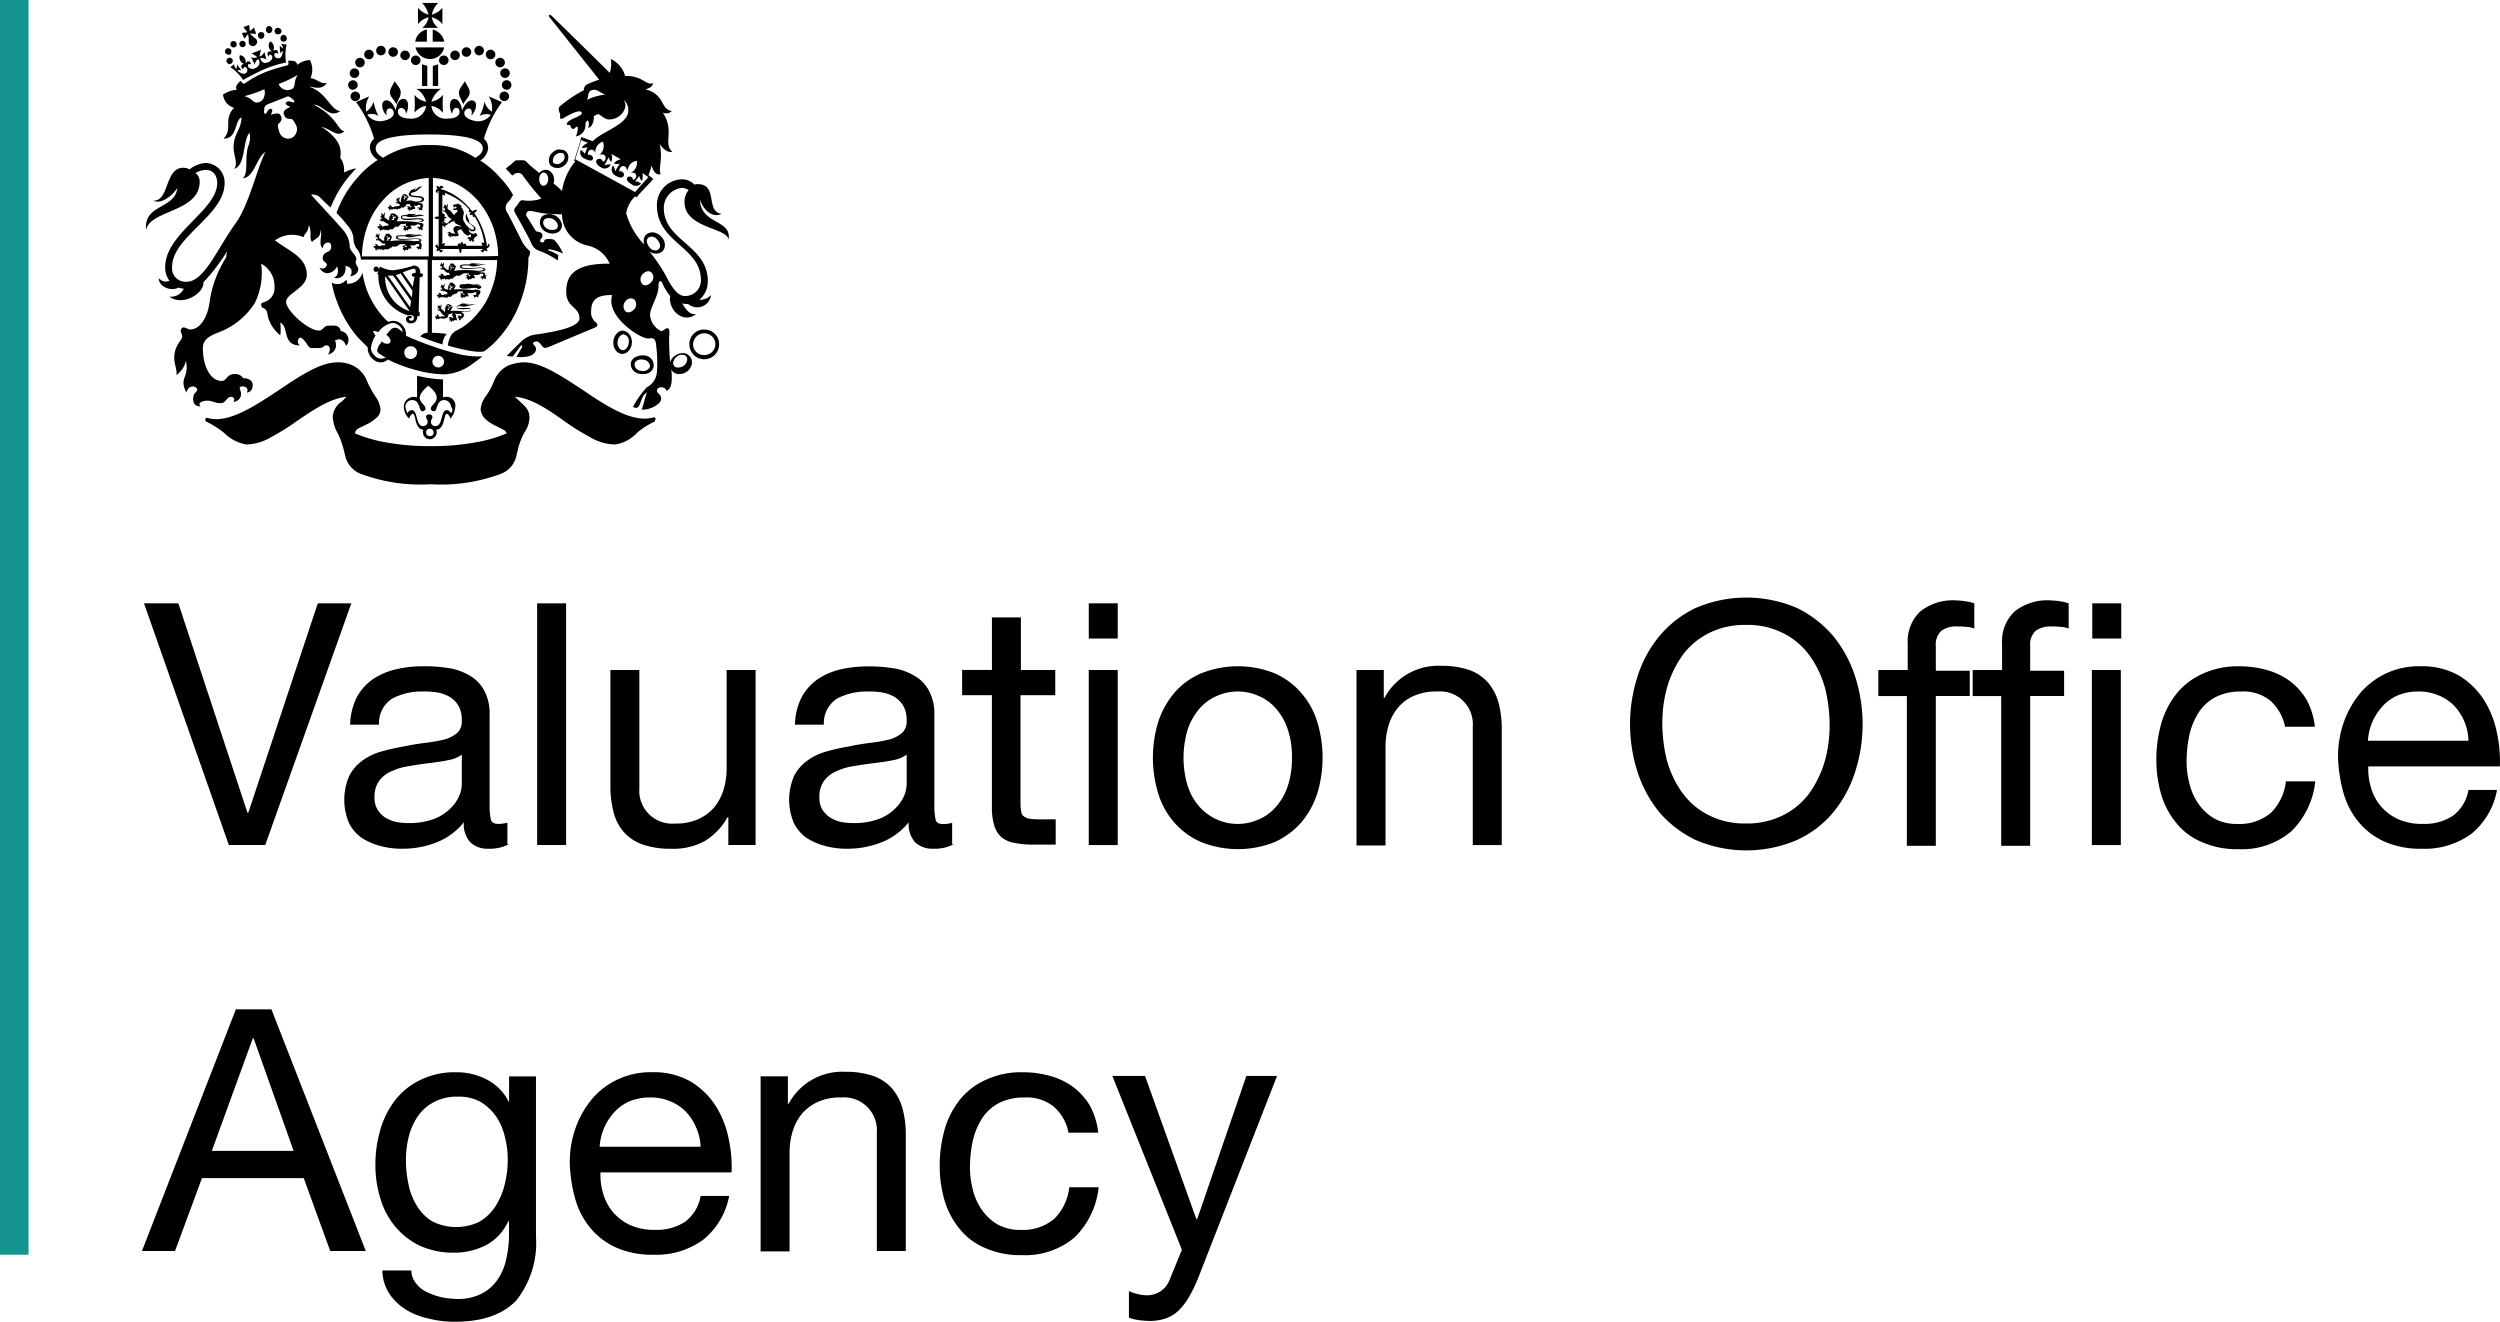 <svg xmlns="http://www.w3.org/2000/svg" width="220.105" height="116.369"><path fill="#14938f" d="M0 0h2.514v110.467H0z" data-name="Rectangle 7867"/><g data-name="Group 14390"><path d="M20.148 74.397 12.679 53.12h3.024l6.084 18.435h.073l6.119-18.435h2.951l-7.578 21.277Z" data-name="Path 5191"/><path d="M44.813 74.324a3.65 3.65 0 0 1-1.822.4 2.22 2.22 0 0 1-1.567-.547 2.34 2.34 0 0 1-.583-1.785 5.8 5.8 0 0 1-2.441 1.785 8.1 8.1 0 0 1-2.988.547 7 7 0 0 1-1.967-.255 5.6 5.6 0 0 1-1.64-.729 3.5 3.5 0 0 1-1.093-1.312 5.27 5.27 0 0 1 .036-4.117 3.8 3.8 0 0 1 1.166-1.348 5.1 5.1 0 0 1 1.676-.8 17 17 0 0 1 1.931-.437q1.038-.219 1.967-.328a15 15 0 0 0 1.64-.291 3 3 0 0 0 1.129-.583 1.36 1.36 0 0 0 .4-1.093 2.46 2.46 0 0 0-.328-1.348 2.3 2.3 0 0 0-.8-.765 3.5 3.5 0 0 0-1.093-.364 6.7 6.7 0 0 0-1.2-.073 5.56 5.56 0 0 0-2.7.619 2.57 2.57 0 0 0-1.166 2.3h-2.547a5.8 5.8 0 0 1 .583-2.4 4.66 4.66 0 0 1 1.421-1.6 6.1 6.1 0 0 1 2.04-.874 10.5 10.5 0 0 1 2.446-.268 13 13 0 0 1 2.077.146 5.1 5.1 0 0 1 1.858.619 3.33 3.33 0 0 1 1.348 1.312 4.2 4.2 0 0 1 .51 2.186v7.906a5.8 5.8 0 0 0 .109 1.312c.073.291.291.4.692.4a3.2 3.2 0 0 0 .765-.109v1.895Zm-4.117-7.906a2.96 2.96 0 0 1-1.239.51c-.51.109-1.057.182-1.64.255s-1.129.146-1.712.255a5.2 5.2 0 0 0-1.567.437 2.63 2.63 0 0 0-1.129.838 2.35 2.35 0 0 0-.437 1.494 2 2 0 0 0 .255 1.057 2.4 2.4 0 0 0 .656.692 3.2 3.2 0 0 0 .947.4 5.7 5.7 0 0 0 1.129.109 6.2 6.2 0 0 0 2.15-.328 4.1 4.1 0 0 0 1.457-.874 3.5 3.5 0 0 0 .838-1.129 2.8 2.8 0 0 0 .255-1.129v-2.587Z" data-name="Path 5192"/><path d="M49.841 53.12v21.277h-2.55V53.12Z" data-name="Path 5193"/><path d="M64.124 74.397v-2.441h-.073a5.7 5.7 0 0 1-2.04 2.113 5.8 5.8 0 0 1-2.951.656 7.3 7.3 0 0 1-2.55-.4 3.9 3.9 0 0 1-1.64-1.129 4.3 4.3 0 0 1-.874-1.785 9 9 0 0 1-.255-2.3V58.986h2.55v10.42a2.893 2.893 0 0 0 3.133 3.1 4.8 4.8 0 0 0 2-.364 4.1 4.1 0 0 0 1.421-1.02 4.5 4.5 0 0 0 .838-1.53 6.5 6.5 0 0 0 .291-1.931v-8.675h2.55v15.411Z" data-name="Path 5194"/><path d="M83.979 74.324a3.65 3.65 0 0 1-1.822.4 2.22 2.22 0 0 1-1.567-.547 2.34 2.34 0 0 1-.583-1.785 5.8 5.8 0 0 1-2.441 1.785 8.1 8.1 0 0 1-2.988.547 7 7 0 0 1-1.967-.255 5.6 5.6 0 0 1-1.64-.729 3.5 3.5 0 0 1-1.093-1.312 5.27 5.27 0 0 1 .036-4.117 3.8 3.8 0 0 1 1.165-1.346 5.1 5.1 0 0 1 1.676-.8 17 17 0 0 1 1.931-.437q1.038-.219 1.967-.328a15 15 0 0 0 1.64-.291 3 3 0 0 0 1.129-.583 1.36 1.36 0 0 0 .4-1.093 2.46 2.46 0 0 0-.328-1.348 2.3 2.3 0 0 0-.8-.765 3.5 3.5 0 0 0-1.093-.364 6.7 6.7 0 0 0-1.2-.073 5.56 5.56 0 0 0-2.7.619 2.57 2.57 0 0 0-1.166 2.3h-2.55a5.8 5.8 0 0 1 .583-2.4 4.66 4.66 0 0 1 1.421-1.6 6.1 6.1 0 0 1 2.04-.874 10.5 10.5 0 0 1 2.441-.255 13 13 0 0 1 2.077.146 5.1 5.1 0 0 1 1.858.619 3.33 3.33 0 0 1 1.348 1.312 4.2 4.2 0 0 1 .51 2.186v7.906a5.8 5.8 0 0 0 .109 1.312c.073.291.291.4.692.4a3.2 3.2 0 0 0 .765-.109v1.895Zm-4.117-7.906a2.96 2.96 0 0 1-1.239.51c-.51.109-1.057.182-1.639.255s-1.129.146-1.712.255a5.2 5.2 0 0 0-1.567.437 2.63 2.63 0 0 0-1.129.838 2.35 2.35 0 0 0-.437 1.494 2 2 0 0 0 .255 1.057 2.4 2.4 0 0 0 .656.692 3.2 3.2 0 0 0 .947.4 5.7 5.7 0 0 0 1.129.109 6.2 6.2 0 0 0 2.15-.328 4.1 4.1 0 0 0 1.457-.874 3.5 3.5 0 0 0 .838-1.129 2.8 2.8 0 0 0 .255-1.129v-2.587Z" data-name="Path 5195"/><path d="M92.908 58.986v2.222h-3.06v9.582a4 4 0 0 0 .073.729.56.56 0 0 0 .291.4 1.2 1.2 0 0 0 .583.182 8 8 0 0 0 .984.036h1.166v2.222h-1.937a7.6 7.6 0 0 1-1.676-.146 2.5 2.5 0 0 1-1.129-.474 2.25 2.25 0 0 1-.656-1.02 5.6 5.6 0 0 1-.219-1.712v-9.8h-2.62v-2.222h2.623v-4.626h2.55v4.627Z" data-name="Path 5196"/><path d="M95.857 56.22v-3.1h2.55v3.1Zm2.55 2.769V74.4h-2.55V58.986Z" data-name="Path 5197"/><path d="M101.978 63.54a7.6 7.6 0 0 1 1.421-2.55 6.3 6.3 0 0 1 2.368-1.712 8.7 8.7 0 0 1 6.449 0 6.5 6.5 0 0 1 2.332 1.712 7 7 0 0 1 1.421 2.55 10.84 10.84 0 0 1 0 6.339 7.6 7.6 0 0 1-1.421 2.55 6.9 6.9 0 0 1-2.332 1.712 8.7 8.7 0 0 1-6.449 0 6.6 6.6 0 0 1-2.368-1.712 7 7 0 0 1-1.421-2.55 10.84 10.84 0 0 1 0-6.339m2.587 5.647a5.2 5.2 0 0 0 1.02 1.822 4.51 4.51 0 0 0 5.246 1.129 4.2 4.2 0 0 0 1.53-1.129 5.2 5.2 0 0 0 1.02-1.822 7.5 7.5 0 0 0 .364-2.477 7.4 7.4 0 0 0-.364-2.478 5.2 5.2 0 0 0-1.02-1.822 4.2 4.2 0 0 0-1.53-1.129 4.5 4.5 0 0 0-3.716 0 4.2 4.2 0 0 0-1.53 1.129 5.5 5.5 0 0 0-1.02 1.822 8.6 8.6 0 0 0 0 4.955" data-name="Path 5198"/><path d="M121.83 58.986v2.441h.073a5.36 5.36 0 0 1 4.996-2.805 7.3 7.3 0 0 1 2.55.4 3.95 3.95 0 0 1 1.639 1.166 4.8 4.8 0 0 1 .874 1.785 9 9 0 0 1 .255 2.3v10.129h-2.55v-10.42a2.893 2.893 0 0 0-3.133-3.1 4.8 4.8 0 0 0-2 .364 3.75 3.75 0 0 0-1.421 1.02 4.5 4.5 0 0 0-.838 1.53 6.5 6.5 0 0 0-.291 1.931v8.708h-2.554V58.986Z" data-name="Path 5199"/><path d="M144.168 59.569a10.6 10.6 0 0 1 1.931-3.57 9.5 9.5 0 0 1 3.206-2.477 11.3 11.3 0 0 1 8.89 0 9.8 9.8 0 0 1 3.206 2.477 10.9 10.9 0 0 1 1.931 3.57 13.7 13.7 0 0 1 0 8.38 10.6 10.6 0 0 1-1.931 3.57 8.95 8.95 0 0 1-3.206 2.441 11.3 11.3 0 0 1-8.89 0 9.7 9.7 0 0 1-3.206-2.441 10.9 10.9 0 0 1-1.931-3.57 13.7 13.7 0 0 1 0-8.38m2.587 7.36a9 9 0 0 0 1.312 2.805 6.45 6.45 0 0 0 2.3 2 6.9 6.9 0 0 0 3.352.765 7 7 0 0 0 3.352-.765 6.45 6.45 0 0 0 2.3-2 9.4 9.4 0 0 0 1.312-2.805 11.8 11.8 0 0 0 .4-3.17 13.5 13.5 0 0 0-.4-3.17 9 9 0 0 0-1.312-2.805 6.45 6.45 0 0 0-2.3-2 6.9 6.9 0 0 0-3.352-.765 7 7 0 0 0-3.352.765 6.45 6.45 0 0 0-2.3 2 9.4 9.4 0 0 0-1.312 2.805 11.8 11.8 0 0 0-.4 3.17 13.5 13.5 0 0 0 .4 3.169Z" data-name="Path 5200"/><path d="M165.372 61.208v-2.222h2.587v-2.3a3.63 3.63 0 0 1 1.093-2.842 4.6 4.6 0 0 1 3.17-.984 7 7 0 0 1 .8.073 4.4 4.4 0 0 1 .8.182v2.222a2.4 2.4 0 0 0-.729-.146 5 5 0 0 0-.729-.036 2.28 2.28 0 0 0-1.421.364 1.64 1.64 0 0 0-.51 1.384v2.15h2.988v2.222h-2.988v13.189h-2.55V61.281h-2.511Z" data-name="Path 5201"/><path d="M173.679 61.208v-2.222h2.587v-2.3a3.63 3.63 0 0 1 1.093-2.842 4.6 4.6 0 0 1 3.17-.984 7 7 0 0 1 .8.073 4.4 4.4 0 0 1 .8.182v2.222a2.4 2.4 0 0 0-.729-.146 5 5 0 0 0-.729-.036 2.28 2.28 0 0 0-1.421.364 1.64 1.64 0 0 0-.51 1.384v2.15h2.988v2.222h-2.988v13.189h-2.55V61.281h-2.511Z" data-name="Path 5202"/><path d="M184.208 56.22v-3.1h2.55v3.1Zm2.514 2.769V74.4h-2.55V58.986Z" data-name="Path 5203"/><path d="M199.875 61.682a3.76 3.76 0 0 0-2.55-.8 4.86 4.86 0 0 0-2.3.51 4 4 0 0 0-1.457 1.348 6.2 6.2 0 0 0-.8 1.931 11.3 11.3 0 0 0-.255 2.259 7.7 7.7 0 0 0 .255 2.077 5.3 5.3 0 0 0 .8 1.785 4.6 4.6 0 0 0 1.384 1.275 4.1 4.1 0 0 0 2.04.474 4.25 4.25 0 0 0 2.951-.984 4.6 4.6 0 0 0 1.312-2.769h2.587a7.2 7.2 0 0 1-2.113 4.408 6.74 6.74 0 0 1-4.663 1.567 7.5 7.5 0 0 1-3.1-.583 5.7 5.7 0 0 1-2.259-1.6 7.2 7.2 0 0 1-1.384-2.477 10.7 10.7 0 0 1-.474-3.17 11.6 11.6 0 0 1 .437-3.243 7.5 7.5 0 0 1 1.348-2.623 6.1 6.1 0 0 1 2.3-1.749 7.3 7.3 0 0 1 3.206-.656 8.8 8.8 0 0 1 2.441.328 6.3 6.3 0 0 1 2.04.984 5.8 5.8 0 0 1 1.457 1.639 6.5 6.5 0 0 1 .729 2.368h-2.623a4.18 4.18 0 0 0-1.309-2.299" data-name="Path 5204"/><path d="M217.582 73.414a6.97 6.97 0 0 1-4.336 1.312 7.9 7.9 0 0 1-3.206-.583 6.25 6.25 0 0 1-2.3-1.676 6.9 6.9 0 0 1-1.384-2.55 13 13 0 0 1-.51-3.243 9 9 0 0 1 .547-3.206 8.4 8.4 0 0 1 1.494-2.55 6.76 6.76 0 0 1 5.21-2.259 6.53 6.53 0 0 1 3.425.838 6.85 6.85 0 0 1 2.186 2.15 8.6 8.6 0 0 1 1.129 2.878 11.8 11.8 0 0 1 .255 2.951H208.51a5.6 5.6 0 0 0 .255 1.931 4.3 4.3 0 0 0 .874 1.6 4.4 4.4 0 0 0 1.53 1.129 5.1 5.1 0 0 0 2.186.4 4.47 4.47 0 0 0 2.623-.729 3.57 3.57 0 0 0 1.348-2.259h2.514a6.45 6.45 0 0 1-2.258 3.866m-.619-9.91a4.6 4.6 0 0 0-.911-1.384 4 4 0 0 0-1.384-.911 4.4 4.4 0 0 0-1.749-.328 4.7 4.7 0 0 0-1.785.328 3.9 3.9 0 0 0-1.348.947 5 5 0 0 0-.911 1.384 5.1 5.1 0 0 0-.4 1.676h8.853a4.7 4.7 0 0 0-.366-1.712Z" data-name="Path 5205"/></g><g data-name="Group 14391"><path d="m23.897 88.862 8.307 21.277h-3.13l-2.332-6.412H17.78l-2.368 6.412h-2.915l8.27-21.277Zm1.967 12.5-3.534-9.946h-.073l-3.607 9.91h7.214Z" data-name="Path 5206"/><path d="M45.47 114.475c-1.166 1.239-2.951 1.895-5.429 1.895a9 9 0 0 1-2.186-.255 6.6 6.6 0 0 1-2.04-.765 4.95 4.95 0 0 1-1.494-1.384 3.9 3.9 0 0 1-.656-2.113h2.55a1.84 1.84 0 0 0 .437 1.166 2.6 2.6 0 0 0 .984.765 6.6 6.6 0 0 0 1.275.437 9 9 0 0 0 1.312.146 4.65 4.65 0 0 0 2.113-.437 3.8 3.8 0 0 0 1.421-1.2 4.9 4.9 0 0 0 .8-1.822 9.6 9.6 0 0 0 .255-2.368v-1.02h-.066a4.44 4.44 0 0 1-1.967 2.113 6.2 6.2 0 0 1-2.805.656 7.1 7.1 0 0 1-3.024-.619 6.5 6.5 0 0 1-2.15-1.676 7 7 0 0 1-1.312-2.477 10 10 0 0 1-.437-2.988 10.8 10.8 0 0 1 .364-2.805 7.8 7.8 0 0 1 1.2-2.623 6.1 6.1 0 0 1 2.222-1.931 6.8 6.8 0 0 1 3.352-.765 5.7 5.7 0 0 1 2.7.656 4.4 4.4 0 0 1 1.895 1.931h.036V94.77h2.368v14.1a8.14 8.14 0 0 1-1.718 5.605m-3.243-6.922a4.3 4.3 0 0 0 1.419-1.385 6.5 6.5 0 0 0 .8-1.931 8.7 8.7 0 0 0 .255-2.15 7.4 7.4 0 0 0-.255-2 5.2 5.2 0 0 0-.765-1.785 4.5 4.5 0 0 0-1.348-1.275 3.93 3.93 0 0 0-2.04-.474 4.17 4.17 0 0 0-2.077.474 3.9 3.9 0 0 0-1.421 1.239 5.7 5.7 0 0 0-.8 1.785 8.2 8.2 0 0 0-.255 2.113 10 10 0 0 0 .219 2.077 5.7 5.7 0 0 0 .729 1.895 4.1 4.1 0 0 0 1.348 1.384 4.7 4.7 0 0 0 4.19.036Z" data-name="Path 5207"/><path d="M61.901 109.156a6.97 6.97 0 0 1-4.336 1.312 7.9 7.9 0 0 1-3.206-.583 6.25 6.25 0 0 1-2.3-1.676 6.9 6.9 0 0 1-1.384-2.55 13 13 0 0 1-.51-3.243 9 9 0 0 1 .546-3.206 8.4 8.4 0 0 1 1.494-2.55 6.76 6.76 0 0 1 5.21-2.259 6.53 6.53 0 0 1 3.425.838 6.85 6.85 0 0 1 2.186 2.15 8.6 8.6 0 0 1 1.129 2.878 11.8 11.8 0 0 1 .255 2.951H52.869a5.6 5.6 0 0 0 .255 1.931 4.3 4.3 0 0 0 .874 1.6 4.4 4.4 0 0 0 1.53 1.129 5.1 5.1 0 0 0 2.186.4 4.47 4.47 0 0 0 2.623-.729 3.57 3.57 0 0 0 1.348-2.259h2.514a6.5 6.5 0 0 1-2.298 3.866m-.619-9.91a4.6 4.6 0 0 0-.911-1.384 4 4 0 0 0-1.384-.911 4.4 4.4 0 0 0-1.749-.328 4.7 4.7 0 0 0-1.785.328 3.9 3.9 0 0 0-1.348.947 5 5 0 0 0-.911 1.384 5.1 5.1 0 0 0-.4 1.676h8.89a4.7 4.7 0 0 0-.403-1.712Z" data-name="Path 5208"/><path d="M69.365 94.727v2.441h.073a5.36 5.36 0 0 1 4.991-2.805 7.3 7.3 0 0 1 2.55.4 3.95 3.95 0 0 1 1.64 1.166 4.8 4.8 0 0 1 .874 1.785 9 9 0 0 1 .255 2.3v10.129h-2.55v-10.42a2.893 2.893 0 0 0-3.133-3.1 4.8 4.8 0 0 0-2 .364 4.1 4.1 0 0 0-1.421 1.02 4.5 4.5 0 0 0-.838 1.53 6.5 6.5 0 0 0-.291 1.931v8.708h-2.55V94.763h2.4Z" data-name="Path 5209"/><path d="M92.76 97.424a3.76 3.76 0 0 0-2.55-.8 4.86 4.86 0 0 0-2.3.51 4 4 0 0 0-1.457 1.348 6.2 6.2 0 0 0-.8 1.931 11.3 11.3 0 0 0-.255 2.259 7.7 7.7 0 0 0 .255 2.077 5.3 5.3 0 0 0 .8 1.785 4.6 4.6 0 0 0 1.384 1.275 4.1 4.1 0 0 0 2.04.474 4.25 4.25 0 0 0 2.951-.984 4.6 4.6 0 0 0 1.312-2.769h2.587a7.2 7.2 0 0 1-2.113 4.408 6.74 6.74 0 0 1-4.663 1.567 7.5 7.5 0 0 1-3.1-.583 5.7 5.7 0 0 1-2.259-1.6 7.2 7.2 0 0 1-1.384-2.477 10.7 10.7 0 0 1-.474-3.17 11.6 11.6 0 0 1 .437-3.243 7.5 7.5 0 0 1 1.348-2.623 6.1 6.1 0 0 1 2.3-1.749 7.3 7.3 0 0 1 3.206-.656 8.8 8.8 0 0 1 2.441.328 6.2 6.2 0 0 1 2.04.984 5.8 5.8 0 0 1 1.457 1.639 6.5 6.5 0 0 1 .729 2.368h-2.623a3.97 3.97 0 0 0-1.309-2.299" data-name="Path 5210"/><path d="M105.622 112.18a13.5 13.5 0 0 1-.874 1.895 6 6 0 0 1-.947 1.275 3.3 3.3 0 0 1-1.166.729 4.5 4.5 0 0 1-1.457.219 8 8 0 0 1-.911-.073 3.8 3.8 0 0 1-.874-.219v-2.332a3.8 3.8 0 0 0 .765.255 3.2 3.2 0 0 0 .729.109 2.2 2.2 0 0 0 1.312-.364 2.16 2.16 0 0 0 .8-1.057l1.057-2.587-6.122-15.302h2.878l4.518 12.606h.073l4.331-12.606h2.7Z" data-name="Path 5211"/></g><path d="M34.758 7.139c-.233.467-.467.747-.42 1.074.047.373.42.607.56.98.14-.42.42-.747.373-1.074.047-.327-.42-.747-.514-.98m6.169 0c.233.467.467.747.42 1.074-.047.373-.42.607-.56.98-.14-.42-.42-.747-.373-1.074 0-.327.42-.747.514-.98m-9.717-.277a.42.42 0 0 0 .42-.42.42.42 0 0 0-.42-.42.42.42 0 0 0-.42.42.42.42 0 0 0 .42.42m.282.626a.42.42 0 0 0-.42-.42.42.42 0 0 0-.42.42.42.42 0 0 0 .42.42c.233-.047.42-.187.42-.42m.21.996a.42.42 0 0 0-.42-.42.42.42 0 0 0-.42.42.42.42 0 0 0 .42.42.42.42 0 0 0 .42-.42m1.837-3.609a.42.42 0 0 0 .42-.42.42.42 0 0 0-.42-.42.42.42 0 0 0-.42.42.42.42 0 0 0 .42.42m-1.054.342a.42.42 0 0 0 .42-.42.42.42 0 0 0-.42-.42.42.42 0 0 0-.42.42.42.42 0 0 0 .42.42m-.792.711a.42.42 0 0 0 .42-.42.42.42 0 0 0-.42-.42.42.42 0 0 0-.42.42.42.42 0 0 0 .42.42m2.922-.926a.42.42 0 0 0 .42-.42.42.42 0 0 0-.42-.42.42.42 0 0 0-.42.42.42.42 0 0 0 .42.42m1.049.29a.42.42 0 0 0 .42-.42.42.42 0 0 0-.42-.42.42.42 0 0 0-.42.42.42.42 0 0 0 .42.42m.939.435a.42.42 0 0 0 .42-.42.42.42 0 0 0-.42-.42.42.42 0 0 0-.42.42.42.42 0 0 0 .42.42m7.442.711a.42.42 0 0 0 .42.42.42.42 0 0 0 .42-.42.42.42 0 0 0-.42-.42.42.42 0 0 0-.42.42m.563.624a.42.42 0 0 0-.42.42.42.42 0 0 0 .42.42.42.42 0 0 0 .42-.42.42.42 0 0 0-.42-.42m-.209.998a.42.42 0 0 0-.42.42.42.42 0 0 0 .42.42.42.42 0 0 0 .42-.42.42.42 0 0 0-.42-.42m-2.213-3.185a.42.42 0 0 0 .42-.42.42.42 0 0 0-.42-.42.42.42 0 0 0-.42.42.42.42 0 0 0 .42.42m1.007.342a.42.42 0 0 0 .42-.42.42.42 0 0 0-.42-.42.42.42 0 0 0-.42.42.42.42 0 0 0 .42.42m.839.711a.42.42 0 0 0 .42-.42.42.42 0 0 0-.42-.42.42.42 0 0 0-.42.42.42.42 0 0 0 .42.42m-2.965-.926a.42.42 0 0 0 .42-.42.42.42 0 0 0-.42-.42.42.42 0 0 0-.42.42.42.42 0 0 0 .42.42m-1.006.29a.42.42 0 0 0 .42-.42.42.42 0 0 0-.42-.42.42.42 0 0 0-.42.42.42.42 0 0 0 .42.42m-1.408.013a.42.42 0 0 0 .42.42.42.42 0 0 0 .42-.42.42.42 0 0 0-.42-.42.42.42 0 0 0-.42.42m-1.5 2.264h.467V5.795a6 6 0 0 1-.467-.14Zm1.42-1.917a1.4 1.4 0 0 1-.467.14v1.774h.467Zm-.989-1.983V2.595a1.29 1.29 0 0 0-1.027 1.074Zm.512 0h1.027a1.42 1.42 0 0 0-1.027-1.074Zm-1.511.502a1.3 1.3 0 0 0 1.26 1.027 1.26 1.26 0 0 0 1.26-1.027Zm1.99-1.717a1.5 1.5 0 0 1-.56-.934 1.72 1.72 0 0 1 .934.607V.68a1.72 1.72 0 0 1-.934.607 2.06 2.06 0 0 1 .56-1.027h-1.4a2.5 2.5 0 0 1 .56 1.027 1.72 1.72 0 0 1-.934-.607v1.447a1.72 1.72 0 0 1 .934-.607 1.5 1.5 0 0 1-.56.934Zm1.504 28.642a27 27 0 0 1-4.342-1.541 1.13 1.13 0 0 0-.28-.887 1.06 1.06 0 0 0-.84-.42 1.4 1.4 0 0 0-.42.093 3.7 3.7 0 0 1-.607-.607 7.6 7.6 0 0 1-1.307-2.241 8 8 0 0 1-.373-1.494 1.32 1.32 0 0 1-1.354.98c0-.093 0-.28-.093-.327a1.006 1.006 0 0 1-1.26.233 10 10 0 0 0 .467 1.681 10.4 10.4 0 0 0 1.867 3.174l.84.84v.187a1.35 1.35 0 0 0 .7 1.027.93.93 0 0 0 1.074-.14 12.2 12.2 0 0 0 2.334.887 10 10 0 0 0 2.661.42 4.46 4.46 0 0 0 2.334-.84c.327-.233.654-.467.887-.654l.093-.093a7.6 7.6 0 0 1-2.381-.28m-4.808-2.007-.14-.093a.51.51 0 0 0-.7 0 2 2 0 0 0-.28.327l-.14.14.093.093c.28.233.327.467.233.607-.047.047-.093.093-.14.093a.59.59 0 0 1-.514-.14l-.093-.047-.047.093c0 .047-.047.047-.047.093s-.047.047-.093.093a1.6 1.6 0 0 0-.187.467v.093a.42.42 0 0 0 .28.28l.047.047a2 2 0 0 0 .42.233.75.75 0 0 1-.7.047 1.15 1.15 0 0 1-.607-.794 2.4 2.4 0 0 1 .373-1.12l.047-.047-.047-.047a1.4 1.4 0 0 1-.187-.373 1.4 1.4 0 0 1 .42.093h.047l.047-.047a1.95 1.95 0 0 1 1.214-.747.98.98 0 0 1 .654.327.75.75 0 0 1 .233.514c0-.047-.093-.093-.187-.187m.887 2.521a.54.54 0 0 1-.56-.56.54.54 0 0 1 .56-.56.54.54 0 0 1 .56.56.57.57 0 0 1-.56.56m2.428.747a.52.52 0 0 1-.514-.514.52.52 0 0 1 .514-.514.52.52 0 0 1 .514.514.52.52 0 0 1-.514.514m.701 2.589a.6.6 0 0 0-.28.047v-1.587a10.4 10.4 0 0 1-2.287-.327v1.914a.6.6 0 0 0-.28-.047.885.885 0 0 0-.887.887 1.52 1.52 0 0 0 .467 1.027c.093-.233.187-.42.327-.42.28 0 .14 1.354.934 1.4a.35.35 0 0 0-.047.233.62.62 0 0 0 .607.607.62.62 0 0 0 .607-.607.4.4 0 0 0-.047-.233c.794-.047.654-1.4.934-1.4.14 0 .233.187.327.42a1.72 1.72 0 0 0 .42-1.027.757.757 0 0 0-.794-.887m-1.447 3.455a.32.32 0 0 1-.327-.327.32.32 0 0 1 .327-.327.32.32 0 0 1 .327.327c.047.14-.093.327-.327.327m1.867-2.007a.44.44 0 0 0-.373-.28c-.56 0-.327 1.4-.98 1.4a.38.38 0 0 1-.42-.373c0-.187.14-.28.14-.42a.26.26 0 0 0-.28-.233c-.14 0-.28.047-.28.233 0 .14.14.233.14.42a.38.38 0 0 1-.42.373c-.654 0-.42-1.4-.98-1.4a.44.44 0 0 0-.373.28 1.6 1.6 0 0 1-.187-.56.586.586 0 0 1 .607-.607c.7 0 .56.98.887.98a.26.26 0 0 0 .28-.233c0-.28-.514-.56-.514-.934s.373-.747.747-1.074c.42.327.747.654.747 1.074s-.514.654-.514.934c0 .14.093.233.28.233.327 0 .187-.98.887-.98a.613.613 0 0 1 .607.607c.187.14.14.373 0 .56"/><path d="M57.719 36.847c-.047-.093-.14-.14-.187-.093-1.821.514-4.108-.98-6.3-2.474-1.867-1.214-3.595-2.381-5.088-2.381a3.9 3.9 0 0 0-1.494.327 2.58 2.58 0 0 0-1.167 1.354 5.8 5.8 0 0 1-.747 1.354 2.23 2.23 0 0 0-.42 1.074 1.35 1.35 0 0 0 .373.84 3.5 3.5 0 0 0 .98.654l.28.14c.373.187.607.28.654.514a12.2 12.2 0 0 1-2.754.794 21 21 0 0 1-3.921.327 21 21 0 0 1-3.921-.327 12.2 12.2 0 0 1-2.754-.794c.047-.327.233-.42.654-.607l.28-.14a3.6 3.6 0 0 0 .934-.607.93.93 0 0 0 .373-.794 2.23 2.23 0 0 0-.42-1.074 8.3 8.3 0 0 1-.747-1.354 2.58 2.58 0 0 0-1.167-1.354 3 3 0 0 0-1.447-.327c-1.494 0-3.268 1.167-5.135 2.428-2.194 1.447-4.482 2.988-6.3 2.474-.093-.047-.187 0-.187.093a.17.17 0 0 0 .093.233 8.7 8.7 0 0 1 1.541.98 3.65 3.65 0 0 0 1.961 1.027 4.46 4.46 0 0 0 2.194-.654 20 20 0 0 0 2.241-1.4c1.447-.98 2.941-2.007 4.388-2.147l-.42.42a1.72 1.72 0 0 0-.794 1.354 3.2 3.2 0 0 0 .42 1.4 6 6 0 0 1 .233.514 9 9 0 0 1 .327 1.027l.14.56a2.2 2.2 0 0 0 1.307 1.494 15.1 15.1 0 0 0 6.209.934 15.1 15.1 0 0 0 6.209-.934 2.2 2.2 0 0 0 1.307-1.494 5 5 0 0 1 .14-.56 4.4 4.4 0 0 1 .327-1.027 4 4 0 0 1 .327-.654 2.3 2.3 0 0 0 .373-1.214c0-.654-.373-.98-.84-1.4a4 4 0 0 0-.467-.42c1.447.093 2.941 1.12 4.388 2.147a20 20 0 0 0 2.241 1.4 4.46 4.46 0 0 0 2.194.654 3.23 3.23 0 0 0 1.955-1.029 6.6 6.6 0 0 1 1.541-.98.7.7 0 0 0 .093-.28M46.664 22.11a2.7 2.7 0 0 1-.7-.84c-.233-.467-1.12-2.241-1.26-2.474a.87.87 0 0 1-.187-.514.83.83 0 0 1 .187-.467 1.5 1.5 0 0 0 .327-.42c.047-.093.093-.14.14-.233a7 7 0 0 0-1.12-1.494 8 8 0 0 0-1.774-1.541 1.37 1.37 0 0 0 .7-1.12 1.07 1.07 0 0 0-.373-.794 10.4 10.4 0 0 1 1.587-3.221l-1.167-.514a1.93 1.93 0 0 1 .28 1.354 1.54 1.54 0 0 1-.654-.887 4 4 0 0 1-.42 1.26 1.2 1.2 0 0 1 .98-.093 1.38 1.38 0 0 1-1.494.514c-.42-.093-.84-.327-.84-.654a.417.417 0 0 1 .42-.42c.28.047.28.42.187.607.327-.187.7-1.167.14-1.307-.42-.093-.794.467-.934.887-.093-.514-.28-1.027-.7-1.027-.56.047-.373 1.027-.187 1.307.047-.373.233-.56.373-.514.14 0 .327.093.28.42s-.467.514-1.027.514a1.266 1.266 0 0 1-1.447-1.12 1.8 1.8 0 0 1 1.027.607 9 9 0 0 1 0-1.587 1.6 1.6 0 0 1-1.027.607 2.18 2.18 0 0 1 .84-1.12h-2.147a1.95 1.95 0 0 1 .84 1.12 1.6 1.6 0 0 1-1.027-.607 9 9 0 0 1 0 1.587 1.7 1.7 0 0 1 1.027-.607 1.29 1.29 0 0 1-1.447 1.12c-.514 0-.98-.187-1.027-.514s.14-.42.327-.42a.48.48 0 0 1 .373.514c.187-.233.373-1.26-.187-1.307-.42-.047-.654.467-.7 1.027-.14-.42-.514-1.027-.934-.887-.514.14-.187 1.12.14 1.307-.093-.187-.047-.56.187-.607.28-.047.42.187.42.42 0 .327-.42.56-.84.654a1.415 1.415 0 0 1-1.494-.514 1.05 1.05 0 0 1 .98.093 4.5 4.5 0 0 1-.42-1.26 1.6 1.6 0 0 1-.654.887 1.93 1.93 0 0 1 .28-1.354l-1.167.514a10.4 10.4 0 0 1 1.587 3.221.98.98 0 0 0-.373.747 1.37 1.37 0 0 0 .7 1.12 8 8 0 0 0-1.774 1.541 9.6 9.6 0 0 0-1.867 3.128 12 12 0 0 1 1.027 1.167 1.97 1.97 0 0 1 .467 1.027 1.6 1.6 0 0 0 .42 1.12 1.6 1.6 0 0 1 .233.794h5.882v6.442a.82.82 0 0 0-.654.327 20 20 0 0 0 1.961.7 1.54 1.54 0 0 1 .373-.934s-.84-.093-1.307-.093v-6.4h5.742a7.6 7.6 0 0 1-.467 2.521 6.7 6.7 0 0 1-1.307 2.241 5.34 5.34 0 0 1-1.914 1.494c-.093.047-.093.14-.233.187a1.7 1.7 0 0 0-.28.514 2 2 0 0 0-.14.56 5 5 0 0 0 .654.187c2.007.514 2.521.373 2.614.28a7.5 7.5 0 0 0 1.26-1.167 9.8 9.8 0 0 0 1.867-3.174 10.8 10.8 0 0 0 .7-3.875.78.78 0 0 0 .14-.56m-8.916.467h-5.882a8.3 8.3 0 0 1 .467-2.614 6.7 6.7 0 0 1 1.307-2.241 5.8 5.8 0 0 1 1.914-1.494 6.1 6.1 0 0 1 2.194-.56Zm.093-9.8a7.1 7.1 0 0 0-4.108 1.12c-.467-.28-.654-.514-.654-.84 0-1.12 3.128-1.214 4.715-1.214s4.715.093 4.715 1.214c0 .327-.187.56-.654.84a6.86 6.86 0 0 0-4.015-1.12m.28 9.8v-6.909a5.3 5.3 0 0 1 2.054.514 6.5 6.5 0 0 1 1.914 1.494 7.6 7.6 0 0 1 1.307 2.241 8.3 8.3 0 0 1 .467 2.614c-.043.049-5.739.049-5.739.049Z"/><path d="M42.912 21.456c.093.047.047.233-.047.187a6.5 6.5 0 0 0-1.12-2.894c.093-.047.233-.14.233-.28a.46.46 0 0 0-.373.14l-.14-.14a6 6 0 0 0-1.26-1.167 4.8 4.8 0 0 0-1.4-.654c0-.093.14-.14.233-.047 0-.187-.14-.28-.233-.233-.047 0-.093.047-.093.14a.4.4 0 0 0-.28-.14.5.5 0 0 0 .093.28c-.093 0-.14.047-.14.093-.047.093 0 .233.187.28-.093-.093-.047-.233.047-.187v2.241a.41.41 0 0 0-.373.093.315.315 0 0 0 .373.093v2.428c-.14 0-.14-.14-.047-.187-.187 0-.28.187-.233.233a.24.24 0 0 0 .187.093.4.4 0 0 0-.093.28.36.36 0 0 0 .233-.093.24.24 0 0 0 .093.187c.093.047.233-.047.233-.233-.047.093-.233.047-.233-.047h1.681a.41.41 0 0 0 .093.373.41.41 0 0 0 .093-.373h1.867c0 .14-.14.14-.187.047a.243.243 0 0 0 .233.233.24.24 0 0 0 .093-.187.4.4 0 0 0 .28.093.36.36 0 0 0-.093-.233.24.24 0 0 0 .187-.093c.187-.187.093-.327-.093-.327m-1.587-2.988c-.047.047-.093.093-.047.14 0 .047.047.093.187.093a1 1 0 0 0-.14.233.6.6 0 0 0 .28-.047c0 .093 0 .14.047.187a.088.088 0 0 0 .14 0 5.85 5.85 0 0 1 .84 2.334.35.35 0 0 0-.233-.047.5.5 0 0 0 .093.28h-1.447c0-.093-.047-.187-.093-.187a.28.28 0 0 0-.187.047.36.36 0 0 0-.093-.233.3.3 0 0 0-.093.233.115.115 0 0 0-.187-.047c-.047 0-.093.093-.093.187h-1.214a.36.36 0 0 0 .093-.233.36.36 0 0 0-.233.093v-1.961c.093 0 .187-.047.187-.093a.28.28 0 0 0-.047-.187.36.36 0 0 0 .233-.093.3.3 0 0 0-.233-.093.115.115 0 0 0 .047-.187c0-.047-.093-.093-.187-.093v-1.681a.36.36 0 0 0 .233.093.35.35 0 0 0-.047-.233 6.3 6.3 0 0 1 1.12.56 4.6 4.6 0 0 1 1.074.934"/><path d="M41.916 20.825q.14-.07.14-.14c-.093.047-.14 0-.14 0 .047-.047.14 0 .047-.093-.047-.093-.093-.093-.187-.047-.047.093-.514 0-.514-.373l.14.14a.046.046 0 0 1 .047.047h.233a.2.2 0 0 0 .187-.187c0-.187-.14-.28-.373-.42-.093-.047-.14-.14-.187-.187a1 1 0 0 0-.187-.514.5.5 0 0 0-.047-.233.58.58 0 0 0 .093.7c.187.233.607.42.56.607a.1.1 0 0 1-.093.093h-.093c-.047 0-.047 0-.093-.047s-.093-.047-.14-.093a2 2 0 0 1-.42-.514c-.187-.233-.093-.467-.093-.654.14-.187-.093-.56-.187-.654a.23.23 0 0 0 0-.187h-.093c-.047-.047-.047-.093-.093-.093-.093 0-.093-.047-.093-.093-.047.047-.047.093-.093.093h-.14c-.047.047-.047.047-.14.047s-.093.047-.047.093c0 .047 0 .093.047.093l.047.093.047-.093c.047-.047.14-.047.14.047 0 .047 0 .047-.047.093h-.187c-.047 0-.047.047-.047.093s.047.047.14.047.233-.047.233.047c0 .187-.233.187-.28.42l-.14-.14c-.047-.047-.093-.14-.187-.233a.7.7 0 0 0-.187-.14c-.093-.047-.093-.093-.093-.187s.047-.14.047-.187v-.047c0-.047-.093-.093-.093-.047a.16.16 0 0 1 .047.093l-.047.047v.094c0-.047-.047-.14-.093-.14h-.047c0-.047-.047-.093-.14-.047h.047v.047a.1.1 0 0 0 .093.093c-.093-.047-.14 0-.14.047v.047c-.047 0-.047.093 0 .093v-.047l.047.047h.093a.088.088 0 0 0 0 .14c-.047.047-.14.047-.14-.047-.093.14.047.233.14.187v.14a.046.046 0 0 1 .047-.047c0 .047 0 .047.047.093v-.047c0 .047.047.047.047.093a.72.72 0 0 0 .42.42 1.6 1.6 0 0 0-.28.28c-.047.047-.187.14-.233.093-.047 0-.047-.047-.093-.093-.047 0-.047-.047-.093 0h-.047a.17.17 0 0 0-.14.047h.093v.047c0 .047 0 .047.14.047s-.047.047-.047 0c-.047 0-.093-.047-.14 0l-.047.047a.09.09 0 0 0-.047.14.14.14 0 0 1 .047-.093.046.046 0 0 0 .047.047c.047.047.093.093.14-.047 0 .047-.047.14 0 .14h.047a.09.09 0 0 0 .14.047c-.047 0-.047-.047-.093-.093h.047c.047-.047 0-.093 0-.14 0 .047.047.093.14.047.047 0 .047-.047.047-.093a.4.4 0 0 1 .233-.047q0-.07.14-.14c.093-.047.14 0 .14.047 0-.047.047-.093.093-.14 0 .373.467.327.607.56a2 2 0 0 0-.373-.093c-.14 0-.327.14-.327.28a.58.58 0 0 0 .187.373c-.14.047-.187 0-.327 0-.093 0-.14-.187-.233-.14a.046.046 0 0 0-.047.047c-.047 0-.14.047-.093.093a.16.16 0 0 1 .093-.047v.047a.046.046 0 0 0 .047.047h.047c0 .047-.14-.047-.14.093a.046.046 0 0 0 .047.047c0 .047.047.093.093.047l-.047-.047h.047v.093c0 .047.047.093.14.047a.046.046 0 0 1-.047-.047h.047v-.047h.047c0 .047.047.047.093.047a.046.046 0 0 0 .047-.047.046.046 0 0 1 .047.047c0-.047 0-.093.14 0l.093-.047s.093.047.14 0 .047-.047.047-.14c-.047-.093-.093-.093-.093-.187-.047-.187.233-.28.373-.233a.94.94 0 0 0 .467.514c.187.047.233-.14.28-.093l.047.047v.187c0 .047-.093 0-.187 0-.047 0-.047 0-.047.047a.1.1 0 0 0-.093.093.16.16 0 0 1 .093-.047v.047a.09.09 0 0 0 .14.047c-.047.047-.093.093-.047.14h.047a.16.16 0 0 0 .047.093v-.093h.047c.047 0 .047-.093.093-.093 0 .047-.047.093 0 .14h.047c0 .047.047.047.14.047a.046.046 0 0 1-.047-.047l.047-.047c.047-.093-.047-.093-.047-.14s.093 0 .093-.14c.047-.047.093-.047.14-.093Zm-4.826 3.252h-.093v-.09a.55.55 0 0 0-.56-.607 9.5 9.5 0 0 1-1.867.42 2.9 2.9 0 0 1-1.12-.327l-.093.28v-.047a.22.22 0 0 0-.233-.233.22.22 0 0 0-.233.233.22.22 0 0 0 .233.233.35.35 0 0 0 .187-.093l-.093.28a.16.16 0 0 1 .093.047 3.65 3.65 0 0 0 2.614 3.595c.28-.047.514-.047.514.233 0 .187-.093.233-.233.233-.093 0-.187-.047-.187-.14 0-.14.187-.047.233-.14s-.047-.14-.187-.14a.31.31 0 0 0-.327.28.38.38 0 0 0 .42.373.524.524 0 0 0 .56-.607c.093 0 .187 0 .233-.093v-.28h-.093l.093-3.081h.047c.093 0 .233-.047.233-.187.047-.093-.047-.14-.14-.14m-3.174.233 2.147 3.081a3.06 3.06 0 0 1-2.147-3.081m2.194 2.754-1.961-2.8h.467l1.587 2.241a3.5 3.5 0 0 0-.093.56m.14-.887-1.4-1.961.42-.14 1.027 1.494a2.7 2.7 0 0 1-.047.607m.327-2.147h-.093a.26.26 0 0 0-.233.14.17.17 0 0 0 .187.187h.047v.093a9 9 0 0 0-.14.794l-.887-1.26a5.7 5.7 0 0 1 .934-.327c.187 0 .233.093.187.373m.15-6.193c.42 0 .607-.14.607-.28 0-.467-1.167-.187-1.167-.467 0-.047.047-.093.093-.14.56-.047.607-.467.98-.514-.514-.093-.56.327-.794.327a.32.32 0 0 0 .14-.233c-.093.14-.327.14-.467.28 0 .047-.047.047 0 .093-.093.047-.14.093-.14.187 0 .42 1.167.14 1.167.467 0 .093-.187.187-.514.187-.233 0-.42-.187-.84-.047 0-.093.14-.233.093-.28a.1.1 0 0 0 .093-.093c-.047-.047-.047-.047-.093-.047v-.047a.046.046 0 0 0-.047-.047.16.16 0 0 0-.093-.047.14.14 0 0 0-.093-.047h-.047c-.047 0-.047 0-.047.047a.16.16 0 0 0-.093-.047c0 .047-.047.047 0 .14-.047 0-.093.093-.14.093a.046.046 0 0 0 .047.047c-.047.047-.047.14-.093.14a.046.046 0 0 0 .047.047.6.6 0 0 0-.047.28l-.093-.093a.17.17 0 0 1-.047-.14c0-.047.047-.093.047-.14v-.047c0-.047-.047-.047-.093-.047l.047.047-.047.047s-.047.047 0 .047v.047c0-.047 0-.093-.047-.093h-.047c0-.047-.047-.093-.093-.047h.047v.047c0 .047 0 .047.093.047-.093-.047-.14 0-.14.047v.047c-.047 0-.047.047 0 .093a.046.046 0 0 1 .047-.047h.047c-.047.047-.047.093 0 .093a.07.07 0 0 1-.14 0c-.093.093.047.187.14.14a.046.046 0 0 0 .047.047h.047a.046.046 0 0 0 .047.047v-.047a.7.7 0 0 0 .093.14 1 1 0 0 1-.28.093h-.187c-.047.047-.233.093-.28.047a.14.14 0 0 0-.047-.093l-.047-.047h-.047c-.047-.047-.093-.047-.093 0a.046.046 0 0 1 .047.047v.047s0 .047.093.093h-.047c-.047-.047-.047-.093-.093-.047h-.047a.1.1 0 0 0-.093.093.046.046 0 0 1 .047-.047v.047c0 .047.047.093.14 0-.047.047-.093.093-.047.14h.047a.1.1 0 0 0 .093.093.16.16 0 0 1-.047-.093h.047c.047 0 .047-.093.047-.093 0 .047 0 .093.093.093a.1.1 0 0 0 .093-.093l.047.047a.046.046 0 0 0 .047-.047v.093s.093-.047.093-.093v.047h.14a.14.14 0 0 0 .047.093c0-.14.093-.093.187-.14a.046.046 0 0 1-.047.047c.047 0 .14-.047.14-.093l.047-.047c.047 0 .093 0 .093-.047v.093a.4.4 0 0 0 .233-.14c.233-.047-.14-.187.327-.187a.17.17 0 0 0 .14-.047.163.163 0 0 0 .047.233.16.16 0 0 1 .093.047c-.047 0-.093 0-.093.047-.093.047-.093-.14-.233-.093h-.047a.1.1 0 0 0-.093.093.16.16 0 0 1 .093-.047.046.046 0 0 0 .047.047h.047c0 .047-.14 0-.093.093v.047c0 .047.047.093.093.047a.046.046 0 0 1-.047-.047h.047v.093c0 .047.047.093.14.047a.046.046 0 0 1-.047-.047h.047v-.047h.047c0 .047.047.047.093.047.093-.047 0-.093.093-.093h.187a.28.28 0 0 0-.047-.187c-.047 0 0-.047-.047-.14a.35.35 0 0 0 .233.047c.14 0 0-.047.093-.047.093-.047.187-.047.187 0a.046.046 0 0 1 .047.047v.14c0 .047-.093 0-.14 0h-.047a.1.1 0 0 0-.093.093.16.16 0 0 1 .093-.047c0 .047.047.093.093.047-.047.047-.093.093-.047.093h.047c0 .047 0 .093.047.093v-.047h.047c.047 0 0-.047.047-.093v.093h.047c0 .047.047.047.093.047a.046.046 0 0 1-.047-.047l.047-.047c0-.093-.047-.093-.047-.14s.093 0 .093-.093a.046.046 0 0 0-.047-.047.046.046 0 0 0 .047-.047c-.047 0-.047-.047-.047-.093a.16.16 0 0 0 .047-.093c0 .047-.093.047-.093 0a.046.046 0 0 0-.047-.047c-.14.047-.187-.047-.373-.047m-.98-.56a.5.5 0 0 0 .14.047c-.047 0-.047.047-.093.047s-.047-.047-.047-.093m-.093-.047c0 .047-.047.047-.093.047-.047-.047 0-.047-.047-.093a.5.5 0 0 1 .14.047m-.14.28.093-.093c0-.047 0-.047-.047-.047.047 0 .047 0 .047-.047h-.047l.047-.047h.047l.093.047v.093a.046.046 0 0 0-.047-.047v.047h-.047v.093q0 .07-.14 0m1.786 1.889c0-.14-.14-.187-.56-.187s-1.354.14-1.354-.093c0-.093.187-.093.373-.093a.16.16 0 0 0 .093.047c.514.14 1.167-.14 1.494-.047-.373-.28-.7 0-1.074-.093.233 0 .327-.047.327-.14-.187.14-.514-.047-.747.093a.046.046 0 0 0-.047.047c-.28 0-.514 0-.514.187 0 .42 1.12.187 1.447.187s.42.047.42.093c0 .093-.327.14-.514.14a10 10 0 0 0-1.727-.047c.047-.093.14-.187.093-.28a.1.1 0 0 0 .093-.093c-.047-.047-.047-.047-.093-.047 0-.047 0-.047-.047-.093a.046.046 0 0 0-.047-.047.6.6 0 0 0-.14-.093.17.17 0 0 0-.14-.047h-.093c-.047 0-.047 0-.047.047-.047-.047-.047-.047-.093-.047 0 .047-.047.093 0 .14-.047 0-.093.14-.14.093a.046.046 0 0 0 .047.047c-.047.093-.047.14-.093.14l.047.047v.14l-.093-.047h-.047a.6.6 0 0 0-.187-.14c-.093-.047-.093-.093-.093-.187s.047-.14.047-.187v-.047a.1.1 0 0 0-.093-.093.16.16 0 0 1 .047.093l-.047.047v.14c0-.047-.047-.14-.093-.14h-.047c0-.047-.047-.093-.14-.047h.047v.047a.1.1 0 0 0 .093.093v.047c-.093-.047-.14 0-.14.047v.047c-.047.047-.047.093 0 .093v-.047h.093c-.047.047-.047.14 0 .14 0 .093-.187.093-.14 0-.093.14.047.233.187.187a.046.046 0 0 0 .047.047.046.046 0 0 1 .047-.047c0 .047 0 .047.047.093v-.047a1 1 0 0 0 .187.14c.093.047.14.093.187.047a.5.5 0 0 0 .047.187h-.28c-.093.047-.28.093-.327.047 0-.047 0-.047-.047-.093a.046.046 0 0 0-.047-.047h-.047a.088.088 0 0 0-.14 0 .14.14 0 0 1 .093.047v.047c0 .047 0 .047.093.093h-.047c-.047-.047-.047-.093-.093-.047h-.047c-.047 0-.14.047-.093.14l.047-.047v.047c0 .047.047.093.187.047-.047.047-.093.093-.047.14h.047c0 .093.047.14.093.14a.16.16 0 0 1-.047-.093h.047a.17.17 0 0 0 .047-.14c0 .047 0 .093.093.093a.1.1 0 0 0 .093-.093.16.16 0 0 1 .047.093.046.046 0 0 0 .047-.047.17.17 0 0 1-.047.14c.047 0 .093-.047.093-.14a.046.046 0 0 0 .047.047h.14v.047a.046.046 0 0 1 .047-.047.14.14 0 0 0 .047.093c0-.187.093-.093.233-.187a.046.046 0 0 1-.047.047c.14.047.327-.14.373-.233h.14c.373.047.093-.327.7-.233.047 0 .093-.047.14-.047-.047.093-.047.233.047.233.047 0 .093.047.14.047-.047 0-.093 0-.093.047-.14.093-.14-.187-.233-.14a.046.046 0 0 0-.047.047c-.047 0-.14.047-.093.093a.16.16 0 0 1 .093-.047v.047a.046.046 0 0 0 .047.047h.047c0 .047-.187-.047-.14.093v.047c0 .047.047.093.093.047l-.047-.047h.047v.093c0 .047.047.093.14.047a.14.14 0 0 1-.093-.047h.047v-.047h.097c0 .047.047.047.093.047.093-.047 0-.093.093-.14h.233a.28.28 0 0 0-.047-.187c-.047 0 0-.093-.047-.14a.4.4 0 0 0 .233.047.54.54 0 0 0 .327-.093.21.21 0 0 1 .233 0 .046.046 0 0 1 .047.047v.14c0 .047-.093 0-.14 0s-.047 0-.047.047a.1.1 0 0 0-.093.093.16.16 0 0 1 .093-.047.09.09 0 0 0 .14.047c-.047.047-.093.093-.047.093h.047a.16.16 0 0 0 .047.093v-.093h.047c.047 0 0-.093.047-.093 0 .047-.047.093 0 .14h.047c0 .047.047.047.093.047a.046.046 0 0 1-.047-.047l.047-.047c.047-.093-.047-.093-.047-.14s.093 0 .093-.093a.046.046 0 0 0-.047-.047c.047 0 .047 0 .093-.047-.093 0-.047-.047-.047-.093.047 0 .047-.047.047-.093-.047.047-.093.093-.093 0 0 0 0-.047-.093-.047a2 2 0 0 1-.467-.047c.233 0 .654-.047.654-.187m-2.567-.374a.5.5 0 0 0 .14.047c-.093 0-.047.047-.093.047s-.047-.047-.047-.093m-.093-.047c0 .047-.047.047-.093.047-.047-.047 0-.047-.047-.093a.5.5 0 0 1 .14.047m-.14.327c0-.047.047-.047 0 0 .093-.047.093-.047.093-.093s0-.047-.047-.047c.047 0 .047 0 .047-.047h-.047a.046.046 0 0 1 .047-.047h.047l.14.047a.046.046 0 0 1 .047.047v.047a.046.046 0 0 0-.047-.047v.047c-.047 0-.047-.047-.093 0v.093c0 .047-.047.093-.093.047-.14.047-.14 0-.093-.047m2.593 1.872c0-.14-.14-.187-.514-.187s-1.587.14-1.587-.093c0-.14.42-.093.7-.093a.16.16 0 0 0 .093.047c.514.14 1.027-.187 1.4-.093-.28-.28-.654.047-1.027-.047.233 0 .467-.047.467-.093-.187.093-.654-.093-.887.047a.046.046 0 0 0-.047.047c-.373 0-.84-.047-.84.187 0 .373 1.354.14 1.681.14s.42.047.42.093c0 .093-.327.093-.514.093a8 8 0 0 0-2.1 0c.047-.093.14-.233.093-.28a.1.1 0 0 0 .093-.093c-.047-.047-.047-.047-.093-.047v-.047a.046.046 0 0 0-.047-.047l-.093-.093a.14.14 0 0 0-.093-.047h-.093c-.047 0-.047 0-.047.047a.16.16 0 0 0-.093-.047c0 .047-.047.093 0 .14-.047 0-.093.14-.14.093a.046.046 0 0 0 .047.047c-.047.047-.047.14-.093.14l.047.047v.14h-.14c-.047 0-.093-.093-.233-.187-.093-.047-.093-.093-.093-.14s.047-.14.047-.187v-.047c0-.047-.093-.093-.093-.047l.047.047-.047.047v.094c0-.047-.047-.14-.093-.14h-.047c0-.047-.047-.093-.093-.047h.047v.047c0 .047.047.047.093.093-.093-.047-.14 0-.14.047v.047c-.047.047-.047.047 0 .093v-.047h.14c-.047.047-.047.093.047.14a.07.07 0 1 1-.14 0c-.093.14.047.233.187.14a.046.046 0 0 0 .047.047h.047c0 .047 0 .047.047.093v-.047a.8.8 0 0 0 .28.233c.047 0 .093 0 .093-.047a.046.046 0 0 0 .047.047.2.2 0 0 0 .047.14h-.327a.4.4 0 0 1-.327.047c0-.047 0-.047-.047-.093a.046.046 0 0 0-.047-.047h-.047a.088.088 0 0 0-.14 0 .14.14 0 0 1 .093.047v.047c0 .047 0 .047.093.093h-.047c-.047-.047-.047-.093-.093-.047h-.047c-.047 0-.14.047-.093.14l.047-.047v.047c0 .047.047.093.14.047-.047.047-.093.093-.047.14h.047c0 .047.047.14.093.093a.16.16 0 0 1-.047-.093h.047c.047 0 .047-.093.047-.093 0 .047 0 .093.093.093a.1.1 0 0 0 .093-.093.16.16 0 0 1 .047.093l.047-.047c0 .047 0 .093-.047.093a.1.1 0 0 0 .093-.093v.047h.14v.047a.046.046 0 0 1 .047-.047.14.14 0 0 0 .047.093c0-.187.233-.093.327-.14a.046.046 0 0 1-.047.047.17.17 0 0 0 .14-.047l.187-.093v-.047h.047c.093 0 .093-.093.14-.093.654.093.28-.28 1.027-.187.047 0 .047 0 .093-.047-.047.093-.047.187.047.187.047 0 .093.047.14.047-.047 0-.093 0-.093.047-.14.093-.14-.187-.233-.14a.046.046 0 0 0-.047.047c-.047 0-.14.047-.093.093a.16.16 0 0 1 .093-.047v.047a.046.046 0 0 0 .047.047h.047c0 .047-.14-.047-.14.093v.047c0 .047.047.093.093.047l-.047-.047h.047v.093c0 .047.047.093.14.047a.046.046 0 0 1-.047-.047h.047v-.047h.093c0 .047.047.047.093.047.093-.047 0-.093.093-.14h.233a.28.28 0 0 0-.047-.187c-.047 0 0-.093-.047-.14a.4.4 0 0 0 .233.047c.187 0 .233-.047.28-.093a.21.21 0 0 1 .233 0 .046.046 0 0 1 .047.047v.14c0 .047-.093 0-.14 0s-.047 0-.047.047a.1.1 0 0 0-.093.093.16.16 0 0 1 .093-.047c0 .047.093.093.093.047-.047.047-.093.093-.047.093h.047a.16.16 0 0 0 .047.093v-.093h.047c.047 0 0-.093.047-.093v.093h.047c0 .047.047.047.093.047a.046.046 0 0 1-.047-.047l.047-.047c.047-.093-.047-.093-.047-.14s.093 0 .093-.093a.046.046 0 0 0-.047-.047c.047 0 .047 0 .047-.047-.093 0-.047-.047-.047-.093a.16.16 0 0 0 .047-.093c0 .047-.093.093-.093 0 0 0 0-.047-.093-.047a1.6 1.6 0 0 1-.42-.047c.187.093.56.047.56-.093m-2.848-.327a.5.5 0 0 0 .14.047c-.047 0-.047.047-.093.047s-.047-.047-.047-.093m-.093-.047c0 .047-.047.047-.093.047-.047-.047 0-.047-.047-.093a.5.5 0 0 1 .14.047m-.14.327c.093-.047.093-.047.093-.093s0-.047-.047-.047c.047 0 .047 0 .047-.047h-.047l.047-.047h.047l.14.047a.046.046 0 0 1 .047.047v.047a.046.046 0 0 0-.047-.047v.047h-.093v.093c0 .047-.047.047-.093.047-.093 0-.093-.047-.093-.047m8.666 3.031c.047-.047.047-.047.047-.14-.047.047-.093.093-.093 0 0 0 0-.047-.093-.047a2 2 0 0 1-.467-.047c.233 0 .654-.047.654-.187s-.14-.187-.514-.187-1.587.14-1.587-.093c0-.14.42-.093.7-.093a.16.16 0 0 0 .093.047c.514.14 1.074-.233 1.4-.14-.373-.14-.654.093-1.027 0 .233 0 .467-.047.467-.093-.187.093-.654-.093-.887.047a.046.046 0 0 0-.047.047c-.373 0-.84-.047-.84.187 0 .373 1.354.14 1.681.14s.42.047.42.093c0 .093-.327.14-.514.14a8 8 0 0 0-2.1 0c.047-.093.14-.233.093-.28a.1.1 0 0 0 .093-.093c-.047-.047-.047-.047-.093-.047v-.047a.046.046 0 0 0-.047-.047l-.093-.093a.14.14 0 0 0-.093-.047h-.047c-.047 0-.047 0-.047.047-.047 0-.047-.047-.093-.047 0 .047-.047.093 0 .14-.047 0-.093.14-.14.093a.046.046 0 0 0 .047.047c-.047.047-.047.14-.093.14l.047.047v.093h-.14c-.047 0-.093-.093-.233-.187-.093-.047-.093-.093-.093-.14s.047-.14.047-.187v-.047c0-.047-.047-.093-.093-.047l.047.047-.047.047v.094c0-.047-.047-.093-.093-.14h-.047c0-.047-.047-.093-.093-.047h.047v.047a.1.1 0 0 0 .093.093c-.093-.047-.14 0-.14.047v.047c-.047 0-.047.047 0 .093v-.047h.14c-.047.047-.047.14.047.14a.07.07 0 1 1-.14 0c-.093.14.047.233.187.14a.046.046 0 0 0 .047.047h.047c0 .047 0 .047.047.093v-.047a1 1 0 0 0 .233.233.16.16 0 0 1 .093-.047c0 .047.047.047.047.093h.047c0 .093.093.14.047.14h-.233a.4.4 0 0 1-.327.047c0-.047 0-.047-.047-.093a.046.046 0 0 0-.047-.047h-.047a.088.088 0 0 0-.14 0 .046.046 0 0 1 .047.047v.047c0 .047 0 .047.093.093h-.047c-.047-.047-.047-.093-.093-.047h-.047c-.047 0-.14.047-.093.14l.047-.047v.047c0 .047.047.093.14.047-.047.047-.093.093-.047.14h.047a.1.1 0 0 0 .093.093.16.16 0 0 1-.047-.093h.047c.047 0 .047-.093.047-.093 0 .047 0 .093.093.093a.1.1 0 0 0 .093-.093.16.16 0 0 1 .047.093l.047-.047a.17.17 0 0 1-.047.14c.047 0 .093-.047.093-.14a.046.046 0 0 0 .047.047h.14v.047a.046.046 0 0 1 .047-.047.14.14 0 0 0 .047.093c0-.187.093-.093.233-.187a.046.046 0 0 1-.047.047c.047.047.187-.047.187-.14a.14.14 0 0 0 .093-.047c.093 0 .093-.093.14-.093.654.093.28-.28 1.027-.187.047 0 .047-.047.093-.093-.047.093-.047.233.047.233.047 0 .093.047.14.047-.047 0-.093 0-.093.047-.093.093-.14-.187-.233-.14a.046.046 0 0 0-.047.047.1.1 0 0 0-.093.093.16.16 0 0 1 .093-.047v.047a.046.046 0 0 0 .047.047h.047c0 .047-.14-.047-.14.093a.046.046 0 0 0 .047.047c0 .047.047.093.093.047l-.047-.047h.047v.093c0 .047.047.093.14.047a.046.046 0 0 1-.047-.047h.047v-.047h.047c0 .047.047.047.093.047.093-.047 0-.093.093-.093h.233a.28.28 0 0 0-.047-.187c-.047 0 0-.093-.047-.14a.4.4 0 0 0 .233.047.54.54 0 0 0 .327-.093.21.21 0 0 1 .233 0 .046.046 0 0 1 .047.047c-.047.093 0 .093 0 .14s-.093 0-.14 0-.047 0-.047.047a.1.1 0 0 0-.093.093.16.16 0 0 1 .093-.047c0 .047.047.093.093.047-.047.047-.093.093-.047.093h.047c0 .047 0 .093.047.093v-.093h.047c.047 0 .047-.093.093-.093 0 .047-.047.093 0 .093h.047c0 .047.047.047.093.047a.046.046 0 0 1-.047-.047l.047-.047c.047-.093-.047-.093-.047-.14s.093 0 .093-.093a.046.046 0 0 0-.047-.047c.047 0 .047 0 .093-.047-.233.14-.187.047-.187 0m-2.848-.7a.5.5 0 0 0 .14.047l-.047.047a.1.1 0 0 1-.093-.093m-.093-.047c0 .047-.047.047-.093.047-.047-.047 0-.047-.047-.093a.5.5 0 0 1 .14.047m-.14.327c0-.047.047-.047 0 0 .093-.047.093-.047.093-.093s0-.047-.047-.047c.047 0 .047 0 .047-.047h-.047v-.047h.047l.14.047v.093a.046.046 0 0 0-.047-.047v.047c-.047 0-.047-.047-.093 0v.093c0 .047-.047.047-.093 0m1.313 1.41c0 .047.047.047.093.047.467.14 1.027-.233 1.307-.14-.373-.14-.607.093-.98 0a.87.87 0 0 0 .467-.093c-.187.093-.607-.047-.84.047h-.047c-.28 0-.467 0-.467.187 0 .373.98.14 1.307.14s.28.047.28.093c0 .093-.373.093-.514.093a8.3 8.3 0 0 0-1.587-.047c.047-.093.14-.187.093-.233a.1.1 0 0 0 .093-.093c-.047-.047-.047-.047-.093-.047v-.047a.046.046 0 0 0-.047-.047l-.093-.093a.14.14 0 0 0-.093-.047h-.047c-.047 0-.047 0-.047.047a.16.16 0 0 0-.093-.047c0 .047-.047.093 0 .14-.047 0-.093.093-.14.093a.046.046 0 0 0 .047.047c-.047.047-.047.14-.093.14l.047.047a.17.17 0 0 1-.047.14h-.047a.35.35 0 0 1-.187-.047c-.093-.047-.093-.093-.093-.14s.047-.14.047-.187v-.047c0-.047-.047-.093-.093-.047l.047.047-.047.047v.094a.1.1 0 0 0-.093-.093h-.047c0-.047-.047-.093-.093-.047h.047v.047c0 .047.047.047.093.047-.093-.047-.14 0-.14.047v.047c-.047 0-.047.047 0 .093V25.3h.093c-.047.047-.047.093.047.14a.07.07 0 1 1-.14 0c-.093.14.047.233.187.14a.046.046 0 0 0 .047.047c0 .047 0 .047.047.047v-.047s0-.047.14.047a.046.046 0 0 0 .047.047h.093v.187h-.233c-.047.047-.233.093-.28.047 0-.047 0-.047-.047-.093a.046.046 0 0 0-.047-.047h-.047a.088.088 0 0 0-.14 0 .046.046 0 0 1 .047.047v.047s0 .047.093.093h-.047c-.047-.047-.047-.093-.093-.047h-.047c-.047 0-.14.047-.093.093a.046.046 0 0 1 .047-.047v.047c0 .047.047.093.14 0-.047.047-.093.093-.047.14h.047a.1.1 0 0 0 .093.093.16.16 0 0 1-.047-.093h.047c.047 0 .047-.093.047-.093 0 .047 0 .093.093.093a.1.1 0 0 0 .093-.093.16.16 0 0 1 .047.093l.047-.047c0 .047 0 .093-.047.093a.1.1 0 0 0 .093-.093.046.046 0 0 0 .047.047h.14v.047a.046.046 0 0 1 .047-.047.14.14 0 0 0 .047.093c0-.187.14-.14.233-.187a.046.046 0 0 1-.047.047c.093.047.233-.093.28-.187l.047-.047v.047c.093 0 .093-.093.14-.093.327.047.093-.28.607-.187.047 0 .093-.047.14-.047-.047.047-.047.233.047.233.047 0 .093.047.14.047-.047 0-.093 0-.093.047-.093.093-.093-.187-.233-.14h-.047a.1.1 0 0 0-.093.093.16.16 0 0 1 .093-.047v.047a.046.046 0 0 0 .047.047h.047c0 .047-.14-.047-.14.093v.047c0 .047.047.093.093.047l-.047-.047h.047v.093c0 .047.047.093.14.047a.046.046 0 0 1-.047-.047h.047v-.047h.047c0 .047.047.047.093.047.093-.047 0-.093.093-.093h.233a.28.28 0 0 0-.047-.187c-.047 0 0-.047-.047-.14a.35.35 0 0 0 .233.047.6.6 0 0 0 .327-.047.21.21 0 0 1 .233 0s.047 0 0 .047c-.047.093 0 .093-.047.14s-.093 0-.14 0h-.047a.1.1 0 0 0-.093.093.16.16 0 0 1 .093-.047c0 .047.047.093.093.047-.047.047-.14.093-.093.093h.047c0 .047 0 .093.047.093a.14.14 0 0 1 .047-.093h.047c.047 0 .047-.093.093-.093-.047.047-.047.093 0 .093h.047c0 .047.047.047.093.047a.046.046 0 0 1-.047-.047l.047-.047c.047-.093-.047-.093 0-.14 0-.047.093 0 .14-.093a.046.046 0 0 0-.047-.047c.047 0 .047 0 .093-.047-.047 0-.047-.047-.047-.093.047 0 .047-.047.047-.093-.047.047-.093.047-.093 0a.046.046 0 0 0-.047-.047 2 2 0 0 1-.467-.047c.233 0 .654-.047.654-.187 0-.093 0-.187-.373-.187s-1.214.14-1.214-.093c-.233.14-.047.14.14.14m-1.214 0c0 .047-.047.047-.093.047-.047-.047 0-.047-.047-.093.047 0 .093.047.14.047m.093.233c-.047 0-.047-.047 0 0-.093-.047-.047-.047 0 0h-.093v.093a.16.16 0 0 1-.093.047c-.047 0-.047-.047-.047-.093a.046.046 0 0 1 .047-.047c.047 0 .047 0 .047-.047s0-.047-.047-.047c.047 0 .047 0 .047-.047h-.047v-.047h.047l.14.047v.14m.047-.093c-.047 0-.047-.047-.047-.093a.5.5 0 0 0 .14.047c-.047 0-.047.047-.093.047m.659 1.617c0 .047.047.047.093.047.467.14 1.027-.233 1.307-.14-.373-.14-.607.093-.98 0a.87.87 0 0 0 .467-.093c-.187.093-.607-.093-.84.047a.046.046 0 0 0-.047.047c-.14.047-.28.093-.28.233 0 .327 1.214.047 1.214.187 0 .093-.233.187-.56.187a4.5 4.5 0 0 0-1.214-.047c.047-.093.14-.233.093-.28a.1.1 0 0 0 .093-.093c-.047-.047-.047-.047-.093-.047v-.047a.046.046 0 0 0-.047-.047.16.16 0 0 0-.093-.047c-.047-.047-.093 0-.093-.047h-.047a.046.046 0 0 0-.047.047.16.16 0 0 0-.093-.047c0 .047-.047.093 0 .14-.047 0-.093.093-.14.093a.046.046 0 0 0 .047.047c-.047.047-.047.14-.093.14l.047.047c0 .093-.047.233 0 .28-.093-.093-.187-.233-.28-.28s-.093-.093-.093-.14.047-.093.047-.187v-.047c0-.047-.047-.047-.093-.047l.047.047-.047.047v.094a.1.1 0 0 0-.093-.093h-.047c0-.047-.047-.093-.093-.047h.047v.047c0 .047.047.047.093.047-.093-.047-.093 0-.14.047v.047c-.047 0-.047.047 0 .093v-.047h.093c-.047.047-.047.093.047.093a.07.07 0 1 1-.14 0c-.093.093.047.187.14.14a.046.046 0 0 0 .047.047c0 .047 0 .047.047.047v-.047a.3.3 0 0 0 .14.233c.047.093.093.14.187.14a.14.14 0 0 1 .047.093h-.233c-.047 0-.093.047-.14.047a.17.17 0 0 1-.14-.047.14.14 0 0 0-.047-.093.046.046 0 0 0-.047-.047H38.5c-.047-.047-.093-.047-.093 0a.046.046 0 0 1 .047.047v.047s0 .047.093.093H38.5c-.047-.047-.047-.093-.093-.047h-.047a.1.1 0 0 0-.093.093.046.046 0 0 1 .047-.047v.047c0 .047.047.093.14 0-.047.047-.093.093-.047.14a.1.1 0 0 0 .093.093.16.16 0 0 1-.047-.093h.047c.047 0 .047-.093.047-.093 0 .047 0 .093.093.093a.1.1 0 0 0 .093-.093l.047.047a.046.046 0 0 0 .047-.047c0 .047 0 .047-.047.093 0 0 .093-.047.093-.093v.047h.14v.047a.046.046 0 0 1 .047-.047.14.14 0 0 0 .047.093c0-.14.093-.093.187-.14a.046.046 0 0 1-.047.047c.047 0 .14-.047.14-.093a.4.4 0 0 0 .093-.28h.047c.14 0 .187-.093.327-.093a.28.28 0 0 0-.047.187c0 .047.093.14.14.187-.047 0-.093 0-.093.047-.093.047-.093-.14-.233-.093l-.047.047a.1.1 0 0 0-.093.093.16.16 0 0 1 .093-.047.046.046 0 0 0 .047.047h.047c0 .047-.14-.047-.093.093v.047c0 .047.047.093.093.047l-.047-.047h.047v.093c0 .047.047.093.14.047a.046.046 0 0 1-.047-.047h.047v-.047h.047a.16.16 0 0 0 .093.047c.093-.047 0-.093.093-.093h.047c.047 0 .093.047.14 0a.28.28 0 0 0-.047-.187c-.047 0 .047-.233-.14-.373.093 0 .373.047.42 0a.33.33 0 0 1 .187.093v.047c-.093.047-.047.047-.093.093l-.093-.093h-.047c-.047 0-.093 0-.093.047h.093v.047c-.047 0-.14 0-.093.047v.047c-.047 0-.047.047 0 .093a.046.046 0 0 1 .047-.047v.047a.16.16 0 0 1 .093-.047c-.047 0-.093.047-.047.093v.047c0 .047 0 .093.047.093v-.047h.047c.093-.047.047-.093.047-.14.047-.047.047.047.14 0v-.047s.047.047.047 0c-.047-.047 0-.047.047-.093a.14.14 0 0 0 .093-.047c-.047 0-.14-.047-.093-.047.093-.047.093-.093.047-.14-.047-.093-.187-.093-.187-.187h.14c.42 0 .7-.093.654-.233 0-.28-1.26 0-1.26-.187.187-.093.233-.14.327-.14m-.887 0a.5.5 0 0 0 .14.047c-.047 0-.047.047-.093.047s-.047-.047-.047-.093m-.093 0c0 .047-.047.047-.093.047-.047-.047 0-.047-.047-.093.047 0 .14 0 .14.047m-.093.28a.14.14 0 0 1 .093-.047c0-.047 0-.047-.047-.047.047 0 .047 0 .047-.047h-.047v-.047h.047l.093.047v.093a.046.046 0 0 0-.047-.047v.047h-.047v.093c0 .047-.047.047-.093.047-.047-.047-.047-.093 0-.093M20.497 5.365a.27.27 0 0 0-.28-.28.27.27 0 0 0-.28.28.3.3 0 0 0 .28.28.3.3 0 0 0 .28-.28m-.126-.836a.27.27 0 0 0-.28-.28.27.27 0 0 0-.28.28.3.3 0 0 0 .28.28c.187.047.28-.093.28-.28m.195-.355a.27.27 0 0 0 .28-.28.3.3 0 0 0-.28-.28.27.27 0 0 0-.28.28.27.27 0 0 0 .28.28m.787-.019a.27.27 0 0 0 .28-.28.27.27 0 0 0-.28-.28.27.27 0 0 0-.28.28.3.3 0 0 0 .28.28m3.408-.562a.35.35 0 0 0 .42 0 .35.35 0 0 0 0-.42.262.262 0 0 0-.42 0 .35.35 0 0 0 0 .42m-.078-.639a.263.263 0 0 0 0-.42c-.14-.093-.327-.14-.42 0-.14.093-.093.327 0 .42a.35.35 0 0 0 .42 0m-.781-.137a.35.35 0 0 0 0-.42.262.262 0 0 0-.42 0 .35.35 0 0 0 0 .42.262.262 0 0 0 .42 0m-.699.499a.35.35 0 0 0 0-.42.35.35 0 0 0-.42 0 .35.35 0 0 0 0 .42.262.262 0 0 0 .42 0m-1.913-.422.233.514.28-.373h.047a3 3 0 0 1 .047.654.37.37 0 0 0 .373.373.4.4 0 0 0 .373-.373.4.4 0 0 0-.187-.327 3.4 3.4 0 0 1-.42-.373v-.047l.514.047-.187-.56-.373.327-.047-.56-.514.187.327.42v.047Zm3.474.973a3 3 0 0 1 .187.42 1.5 1.5 0 0 1-.327-.28l.047.7a.55.55 0 0 1 .233-.233c-.047.467-.187.654-.373.654a.32.32 0 0 1-.373-.233c-.047-.187.14-.327.327-.14.047-.42-.327-.42-.467-.233a.617.617 0 0 0-.233-.887c-.233.373-.14.607.14.934-.28-.14-.514.093-.28.42.047-.28.28-.187.327 0s-.14.42-.42.514c-.42.14-.56-.14-.654-.373a.58.58 0 0 1 .56.14l-.187-.7a.74.74 0 0 1-.42.42 3 3 0 0 1 .14-.607l-.84.327a2.7 2.7 0 0 1 .514.327.77.77 0 0 1-.56 0l.327.654c.047-.28.187-.467.327-.467a.5.5 0 0 1-.233.747.53.53 0 0 1-.654-.047c-.093-.187 0-.42.233-.233-.047-.373-.373-.373-.467-.093 0-.42-.093-.654-.514-.747a.6.6 0 0 0 .42.794c-.233-.047-.467.187-.14.467 0-.233.233-.28.327-.093a.3.3 0 0 1-.093.42c-.14.093-.373.093-.747-.233a.5.5 0 0 1 .373 0l-.42-.56a.6.6 0 0 1-.047.42.7.7 0 0 1-.187-.42l-.327.28a3.6 3.6 0 0 1 1.12 1.12c.467-.28 1.307-.7 1.821-.934a9.5 9.5 0 0 1 1.961-.607 4.2 4.2 0 0 1 .047-1.587Z"/><path d="M31.352 22.893c.14-.327-.467-.7-.56-1.12a2.3 2.3 0 0 0-.56-1.494c-.514-.607-2.287-2.521-2.848-3.128a.88.88 0 0 1 .794.233c.187.187.56.56.934.887a10 10 0 0 1 1.914-3.081c.093-.14.233-.233.327-.373a4.2 4.2 0 0 0-1.074.373 1.8 1.8 0 0 0-.327-1.307c.14-.747 0-1.634-1.634-2.708.84.187 1.354.98 2.007.373-.56 0-.607-1.26-2.708-2.334.794 0 1.4 1.26 2.334.56-.887-.093-1.167-1.634-2.754-2.147.56.047 1.12.327 1.587-.327-.56.14-.887-.373-1.447-.42a1.85 1.85 0 0 0-.047-1.587 1.83 1.83 0 0 0-1.12.42c-.047-.373-.42-.373-.794-.373 0 .14.093.373-.093.42a16 16 0 0 0-1.961.607 9.3 9.3 0 0 0-1.774.98c-.14.093-.28-.14-.373-.233-.233.233-.514.514-.327.794a2.4 2.4 0 0 0-1.214.42 1.36 1.36 0 0 0 .98 1.167c-.98.98-.093 1.867-.934 2.708 1.214.047.98-1.634 1.587-1.867-.047 1.167-.7 1.4-.7 2.661 0 .7.42 1.4.047 1.867 1.027-.28.747-2.521 1.354-3.174a1.86 1.86 0 0 1-.093 1.12c-.373 1.027.047 2.474-.514 2.894 1.027-.093 1.167-1.727 2.007-2.334-.747 1.494-1.447 4.622-2.568 6.209-1.727 2.381-2.8 5.228-4.388 5.228a1.19 1.19 0 0 1-1.26-1.307c0-2.661 4.622-4.528 4.622-7.376a1.714 1.714 0 0 0-1.681-1.774 2.55 2.55 0 0 0-1.4.56 1.24 1.24 0 0 0-.56-.14c-1.634 0-1.214 2.941-2.614 2.894.56.327 1.541-.28 2.1-1.12-.233 1.914-2.988 1.4-2.754 3.688.373-1.774 4.715-1.541 4.715-4.248a.9.9 0 0 0-.373-.747 1.94 1.94 0 0 1 .934-.28c.514 0 .98.373.98 1.167 0 2.381-4.575 4.435-4.575 7.376a1.88 1.88 0 0 0 .373 1.214.75.75 0 0 1-.934-.233c-.047.747 1.074 1.214 1.727.84a1.7 1.7 0 0 0 .467.093 1.23 1.23 0 0 1-1.26.7c1.12.887 3.081-.28 2.988-1.26a16.6 16.6 0 0 0 2.1-2.754 2.3 2.3 0 0 0-.093.56 9.9 9.9 0 0 0-1.447 3.828c-.14 1.307-.794 2.521-1.727 2.521-.187 0-.514-.28-.7-.14-.28.233 0 .514 0 .747 0 .373-.7.747-.7 1.914 0 .514.28 1.12.187 1.494a2.06 2.06 0 0 0 .84-1.26c.327 1.541-.654 1.447.047 2.8.093-.467.514-.654.794-.467s.14.327-.047.514-.373 1.214.514 1.167c-.187-.093-.187-.373.28-.467.654-.14.84.187 1.494.187.42 0 .514-.56.887-.56.327 0 .327.28.233.467.514-.14.654-.42.654-.747 0-.28-.233-.467-.047-.607.187-.093.794 0 .56.514.327-.047.514-.28.514-.7 0-.373-.467-.607-.84-.56a.8.8 0 0 0-.747-.373c-.747 0-.654.607-1.167.607-.84 0-1.634-1.074-1.634-2.894 0-.98 1.027-1.214 1.774-1.541a6.47 6.47 0 0 0 2.8-2.428 6.04 6.04 0 0 0 .56-3.455 2.2 2.2 0 0 1 1.167 2.054 1.24 1.24 0 0 1-.747 1.26c-.28.14-.373.093-.42.233a.32.32 0 0 0 .233.373c.373.187.28.56.42.934a3.2 3.2 0 0 0 1.027 1.447 4.3 4.3 0 0 0 0-1.12c.794.373.14 2.007 1.727 2.007a.42.42 0 0 1-.047-.654c.14-.093.373.093.654.514s.233.373.934.373c.747 0 .42-.233.794-.233s.373.467.14.794a.828.828 0 0 0 .607-1.214c.56-.327.887.14.98.467a.776.776 0 0 0-.467-1.307.54.54 0 0 0-.42-.467 4 4 0 0 0-.747 0c-.28 0-.42.42-.747.42-.98 0-2.894-1.774-2.894-2.521s1.821-1.214 1.821-2.381c0-1.541-1.494-2.054-2.8-3.034a2.52 2.52 0 0 1 2.521-.28c.093-.42.373-.327.467-1.074.28.654 0 1.214.28 1.494.233-.327.747-.28.747-1.074.187.514-.233 1.26.187 1.634.047-.42.327-.514.467-.514s.28.093.28.373c0 .607-.747.327-.747 1.027 0 .28.373.373.373.56a.4.4 0 0 1-.654.233.81.81 0 0 0 .7.514 1.03 1.03 0 0 0 .84-.607c.187.42.047.934-.28.98.327.187 1.12 0 1.027-1.027.467.093.7.373.42.934.373-.093.7-.28.7-.654 0-.28-.327-.373-.187-.794M22.669 9.026c-.42.047-.42-.373-1.167-.56a11.4 11.4 0 0 0 1.774-.607c.14.514-.093 1.12-.607 1.167m2.988 3.128a.815.815 0 0 1-1.074-.56c-.093-.327-.187-.607-.047-.7.233-.233.327-.42.187-.7-.14-.327-.514-.187-.887-.093.187-.327.187-.56-.047-.514-.28.047-.28.514-.467.42-.14-.047-.047-.327-.047-.467 0-.187.14-.28.327-.373l1.541-.607a.354.354 0 0 1 .467.047c.093.093.373.233.28.373s-.42-.187-.654 0c-.187.14-.047.28.327.42-.327.187-.7.327-.56.7.093.28.28.373.607.373.187 0 .28.233.467.56a.857.857 0 0 1-.42 1.12m.093-4.342a.83.83 0 0 1-1.214-.42 11 11 0 0 0 1.681-.794c-.42.654-.14.934-.467 1.214m34.946 22.511a1.3 1.3 0 0 0 1.307 1.307 1.3 1.3 0 0 0 1.307-1.307 1.276 1.276 0 0 0-1.307-1.307 1.276 1.276 0 0 0-1.307 1.307m.327 0a.986.986 0 0 1 .98-.98.986.986 0 0 1 .98.98.96.96 0 0 1-1.027.934.936.936 0 0 1-.934-.934m-5.15 1.152a.8.8 0 0 0-.327.467.84.84 0 0 0 .187.654.98.98 0 0 0 .654.327 1.33 1.33 0 0 0 .747-.093.83.83 0 0 0 .42-.56.887.887 0 0 0-.84-.98 1.5 1.5 0 0 0-.84.187m.56 1.167a.57.57 0 0 1-.56-.607.43.43 0 0 1 .187-.28.76.76 0 0 1 .56-.093.65.65 0 0 1 .607.56v.047a.644.644 0 0 1-.794.373m-7.709-19.272a.87.87 0 0 0-.28 1.167.915.915 0 0 0 1.214.047.87.87 0 0 0 .373-.654.67.67 0 0 0-.14-.514.57.57 0 0 0-.467-.233.72.72 0 0 0-.7.187m-.047.747a.65.65 0 0 1 .28-.514.6.6 0 0 1 .467-.14.26.26 0 0 1 .233.14.31.31 0 0 1 .047.28.62.62 0 0 1-.28.42.565.565 0 0 1-.747 0zm5.65 15.222a1.13 1.13 0 0 0-.327.794v.047a1.06 1.06 0 0 0 .28.747.75.75 0 0 0 .514.233.75.75 0 0 0 .514-.233 1.13 1.13 0 0 0 .327-.794 1.15 1.15 0 0 0-.233-.7.8.8 0 0 0-.607-.327.74.74 0 0 0-.467.233m.514 1.494a.4.4 0 0 1-.28-.14.74.74 0 0 1-.187-.56.77.77 0 0 1 .233-.56.53.53 0 0 1 .28-.14.58.58 0 0 1 .467.7.77.77 0 0 1-.233.56.4.4 0 0 1-.28.14m-6.834-11.926a.57.57 0 0 0-.42.373.915.915 0 0 0 .56 1.167 1.06 1.06 0 0 0 .84.047.57.57 0 0 0 .42-.373.6.6 0 0 0 0-.56 1.17 1.17 0 0 0-.56-.607 1.07 1.07 0 0 0-.84-.047m.233 1.26c-.327-.14-.514-.514-.373-.747a.28.28 0 0 1 .233-.187.78.78 0 0 1 .56.047.9.9 0 0 1 .42.42.4.4 0 0 1 0 .327.28.28 0 0 1-.233.187.93.93 0 0 1-.607-.047"/><path d="M61.616 17.567c.42 1.167 1.26 1.587 1.914 1.26-1.447-.187-.28-2.614-2.1-2.614a.6.6 0 0 0-.28.047 1.52 1.52 0 0 0-1.214-.467 2.25 2.25 0 0 0-2.1 2.287c0 3.314 3.875 3.641 3.875 6.582a1.375 1.375 0 0 1-1.4 1.4c-.654 0-1.167-.747-1.727-1.867a16 16 0 0 0-1.4-2.054.9.9 0 0 0 .56.187.82.82 0 0 0 .56-.187.75.75 0 0 0 .233-.514v-.047a1 1 0 0 0-.327-.747 1.05 1.05 0 0 0-.747-.373.82.82 0 0 0-.56.187.75.75 0 0 0-.233.514v.047a.8.8 0 0 0 .047.327 6.65 6.65 0 0 1-1.587-2.754 2.62 2.62 0 0 1 .794-1.494l.14.093.093-.14c.14-.187.467-.514 1.167-1.26l.047-.047.14-.187-.42-.327a9 9 0 0 0 .28-.84c.14.514.42.887.794.747-.233-.56.233-1.307-.093-2.661.327.514.794.794 1.12.7-.84-.747.233-1.821-.84-3.455a.67.67 0 0 0 .794-.14c-1.027-.14-.56-1.447-2.334-1.914.467-.093.7-.327.654-.56-.467.327-.887-.654-2.428-.607a2.33 2.33 0 0 0-1.26-1.494 2.6 2.6 0 0 1-.093 1.214l-5.042-4.948q-.21-.21-.28-.14c-.047.047-.047.14.047.233l4.342 5.462a8 8 0 0 0-.98.373.56.56 0 0 0-.373.56 10.8 10.8 0 0 0-1.867 1.214c-.28.233-.467.28-.233.84.093.187-.187.7.42.327.42-.233 1.354-.747 1.494-.42.093.187-.373.373-.7.514s-.654.373-.607.514.28 0 .327.14a.3.3 0 0 0 .233.28c.14 0 .28-.28.373-.187s-.047.7-.14.84a.99.99 0 0 0 .84-.887c0-.373.093-.467.187-.514s.187.373.047.654c.28-.047.514-.42.514-1.027a.9.9 0 0 1 .373-.187c.187 0 .514.467.98.467a1.47 1.47 0 0 0 1.4-1.027.88.88 0 0 0-.14-.7 1.16 1.16 0 0 1 .42.934c0 1.214-2.147 1.774-3.034 2.614l-.093.093-1.027-.373-.047.233a.7.7 0 0 1-.047.187 48 48 0 0 1-.467 1.494l-.047.187.093.047a5.3 5.3 0 0 0-1.172 2.612 5 5 0 0 0-.747-.654.6.6 0 0 0 .047-.28.92.92 0 0 0-.233-.7.65.65 0 0 0-.467-.233.78.78 0 0 0-.514.187l-.093.093c-.047-.047-.093-.047-.093-.093a9 9 0 0 1-.98-.84.46.46 0 0 0-.42-.187h-.467c-.14 0-.233.093-.42.28-.093.093-.327.233-.56.467l.373.373c.047.093.14.14.187.233.047-.047.14-.093.187-.14a.5.5 0 0 1 .373-.093.5.5 0 0 1 .42.28 22 22 0 0 0 1.587 1.961c-.093.047-.14.047-.233.093a3.6 3.6 0 0 1-1.214.093c-.28-.047-.327-.093-.56.233a2.6 2.6 0 0 1-.28.373c-.093.14-.187.233.047.607.28.514 1.027 1.821 1.307 2.428.233.607.514.7 1.027.887a8 8 0 0 1 1.354.747l.047-.467a2.8 2.8 0 0 0-.747-.373c-.187-.047-.233-.14 0-.14a4.6 4.6 0 0 1 1.167.373 3.9 3.9 0 0 0-.794-1.214 1.26 1.26 0 0 0-.84 0c0 .093-.047.233-.187.233s-.233-.093-.187-.233.233-.187.187-.42c-.047-.28-.373-.28-.56-.327-.28-.42-.607-1.027-.794-1.26a.337.337 0 0 1 .047-.467c.233-.187.747.093 1.774.187.373 0 .794.047 1.26.047a2.83 2.83 0 0 0 2.287 2.754 2.74 2.74 0 0 1 1.912 1.592c-3.314-.047-3.828 1.214-3.828 2.474 0 1.4 1.167 1.307 1.167 2.334 0 .887-2.8 1.26-3.641 1.4a2.32 2.32 0 0 0-1.447.607c-.327.327-.7.654-1.307 1.307a4 4 0 0 0 .514.047l.467-.607c.14-.187.233-.373.327-.373s.047.187-.093.373l-.373.654c1.634.093 1.727-.514 1.727-.747s-.42-.42-.187-.56.42-.047.607.187.233.42.7.233c0 0 3.548-1.494 4.015-1.681.42-.187.28-.373.047-.56a1.1 1.1 0 0 1-.327-.934c0-1.074.654-1.4 1.821-1.4 0 .187-.047.373-.047.514 0 1.681 2.568 3.314 3.221 3.314.327 0 .7-.233.747.794a11 11 0 0 1 .047 2.147 1.63 1.63 0 0 1-.887 1.354 8 8 0 0 0-1.214 1.727c.233.14.467.187.654-.373.14-.467.327-.794.56-.887-.187.514-.327 1.26-.467 1.494.654.093 1.727-.467 1.727-.934s-.373-.42-.373-.747c0-.14.187-.28.373-.28.28 0 .467.187.467.327.28-.14.467-.42.467-1.12a4.5 4.5 0 0 0-.047-.794.16.16 0 0 0 .047.093.73.73 0 0 0 .607.327 1.2 1.2 0 0 0 .7-.187 1.18 1.18 0 0 0 .467-.7v-.187a.75.75 0 0 0-.14-.42.86.86 0 0 0-.467-.327 1.13 1.13 0 0 0-.84.187 1 1 0 0 0-.467.607 22 22 0 0 1-.093-2.147c.047-.514.047-.747-.093-.84-.187-.093-.373.233-.607.233a1.7 1.7 0 0 1-.98-1.4c0-.747.794-1.681.747-2.661 0-.327.187-.467.327-.187a4.5 4.5 0 0 0 .7 1.167c-.187 1.26 1.167 2.474 2.287 1.587-.56.093-.934-.42-1.214-.934.093 0 .187.047.327.047h.187a1.221 1.221 0 0 0 2.007-.794 1.28 1.28 0 0 1-1.027.42 2.09 2.09 0 0 0 .747-1.634c0-3.174-3.875-3.548-3.875-6.442a1.78 1.78 0 0 1 1.587-1.774 1.3 1.3 0 0 1 .607.187 1.62 1.62 0 0 0-.373 1.12c.093 2.287 3.828 2.194 3.875 3.268.327-1.821-2.428-1.307-2.521-3.548m-9.943-8.776c.187-.327 0-.887.654-.887.327 0 .607.327.98.42a4.9 4.9 0 0 0-1.634.467m-3.408 7a.7.7 0 0 1-.187.467.36.36 0 0 1-.233.093c-.233 0-.373-.28-.373-.56v-.047a.7.7 0 0 1 .187-.467.36.36 0 0 1 .233-.093.4.4 0 0 1 .233.14.8.8 0 0 1 .14.467m11.012 16.059a.86.86 0 0 1 .327-.467.65.65 0 0 1 .56-.14.34.34 0 0 1 .28.187c.093.093.047.233.047.327a.86.86 0 0 1-.327.467c-.327.187-.7.187-.84-.047a.43.43 0 0 1-.047-.327m-2.334-10.644a.4.4 0 0 1 .14-.28.4.4 0 0 1 .28-.093.65.65 0 0 1 .514.28.86.86 0 0 1 .233.56.4.4 0 0 1-.14.28.4.4 0 0 1-.28.093.65.65 0 0 1-.514-.28.97.97 0 0 1-.233-.56m-6.3-7.189c.187-.56.514-1.681.514-1.681l.607.233a1.5 1.5 0 0 0-.56.42.66.66 0 0 0 .514-.047l-.233.607c-.047-.093-.233-.327-.373-.327a.58.58 0 0 0 .373.747c.373.187.607.233.7.047s-.14-.467-.42-.373c-.047-.327.14-.467.327-.467a.39.39 0 0 1 .327.327.94.94 0 0 1 .654-1.027.97.97 0 0 1-.327 1.167.49.49 0 0 1 .514.047.382.382 0 0 1-.187.56.311.311 0 0 0-.56-.14c-.093.187.047.42.373.607a.586.586 0 0 0 .887-.233.88.88 0 0 0-.56.093l.373-.747a.77.77 0 0 0 .233.42.9.9 0 0 0 0-.7l.84.467a.98.98 0 0 0-.607.373.65.65 0 0 0 .514 0l-.42.7a.75.75 0 0 0-.187-.514.6.6 0 0 0 .233.887c.327.187.56.233.7.047s-.093-.514-.373-.42c0-.327.187-.467.373-.467s.28.187.327.42c.14-.514.327-.794.84-.887a.97.97 0 0 1-.56 1.074c.187-.047.373-.047.467.093a.35.35 0 0 1-.233.514c-.047-.327-.42-.373-.514-.187s.047.373.373.56a.593.593 0 0 0 .84-.047.7.7 0 0 0-.514-.187l.373-.514a.57.57 0 0 0 .233.467 1.8 1.8 0 0 0 .047-.7l.514.373s-.794.84-1.167 1.307Zm5.228 13.165c-.233.28-.56.42-.794.233a.634.634 0 0 1-.047-.84.58.58 0 0 1 .794-.233.634.634 0 0 1 .047.84m1.494-2.381c-.233.28-.56.42-.794.233a.634.634 0 0 1-.047-.84c.233-.28.56-.42.794-.233a.58.58 0 0 1 .047.84"/></svg>